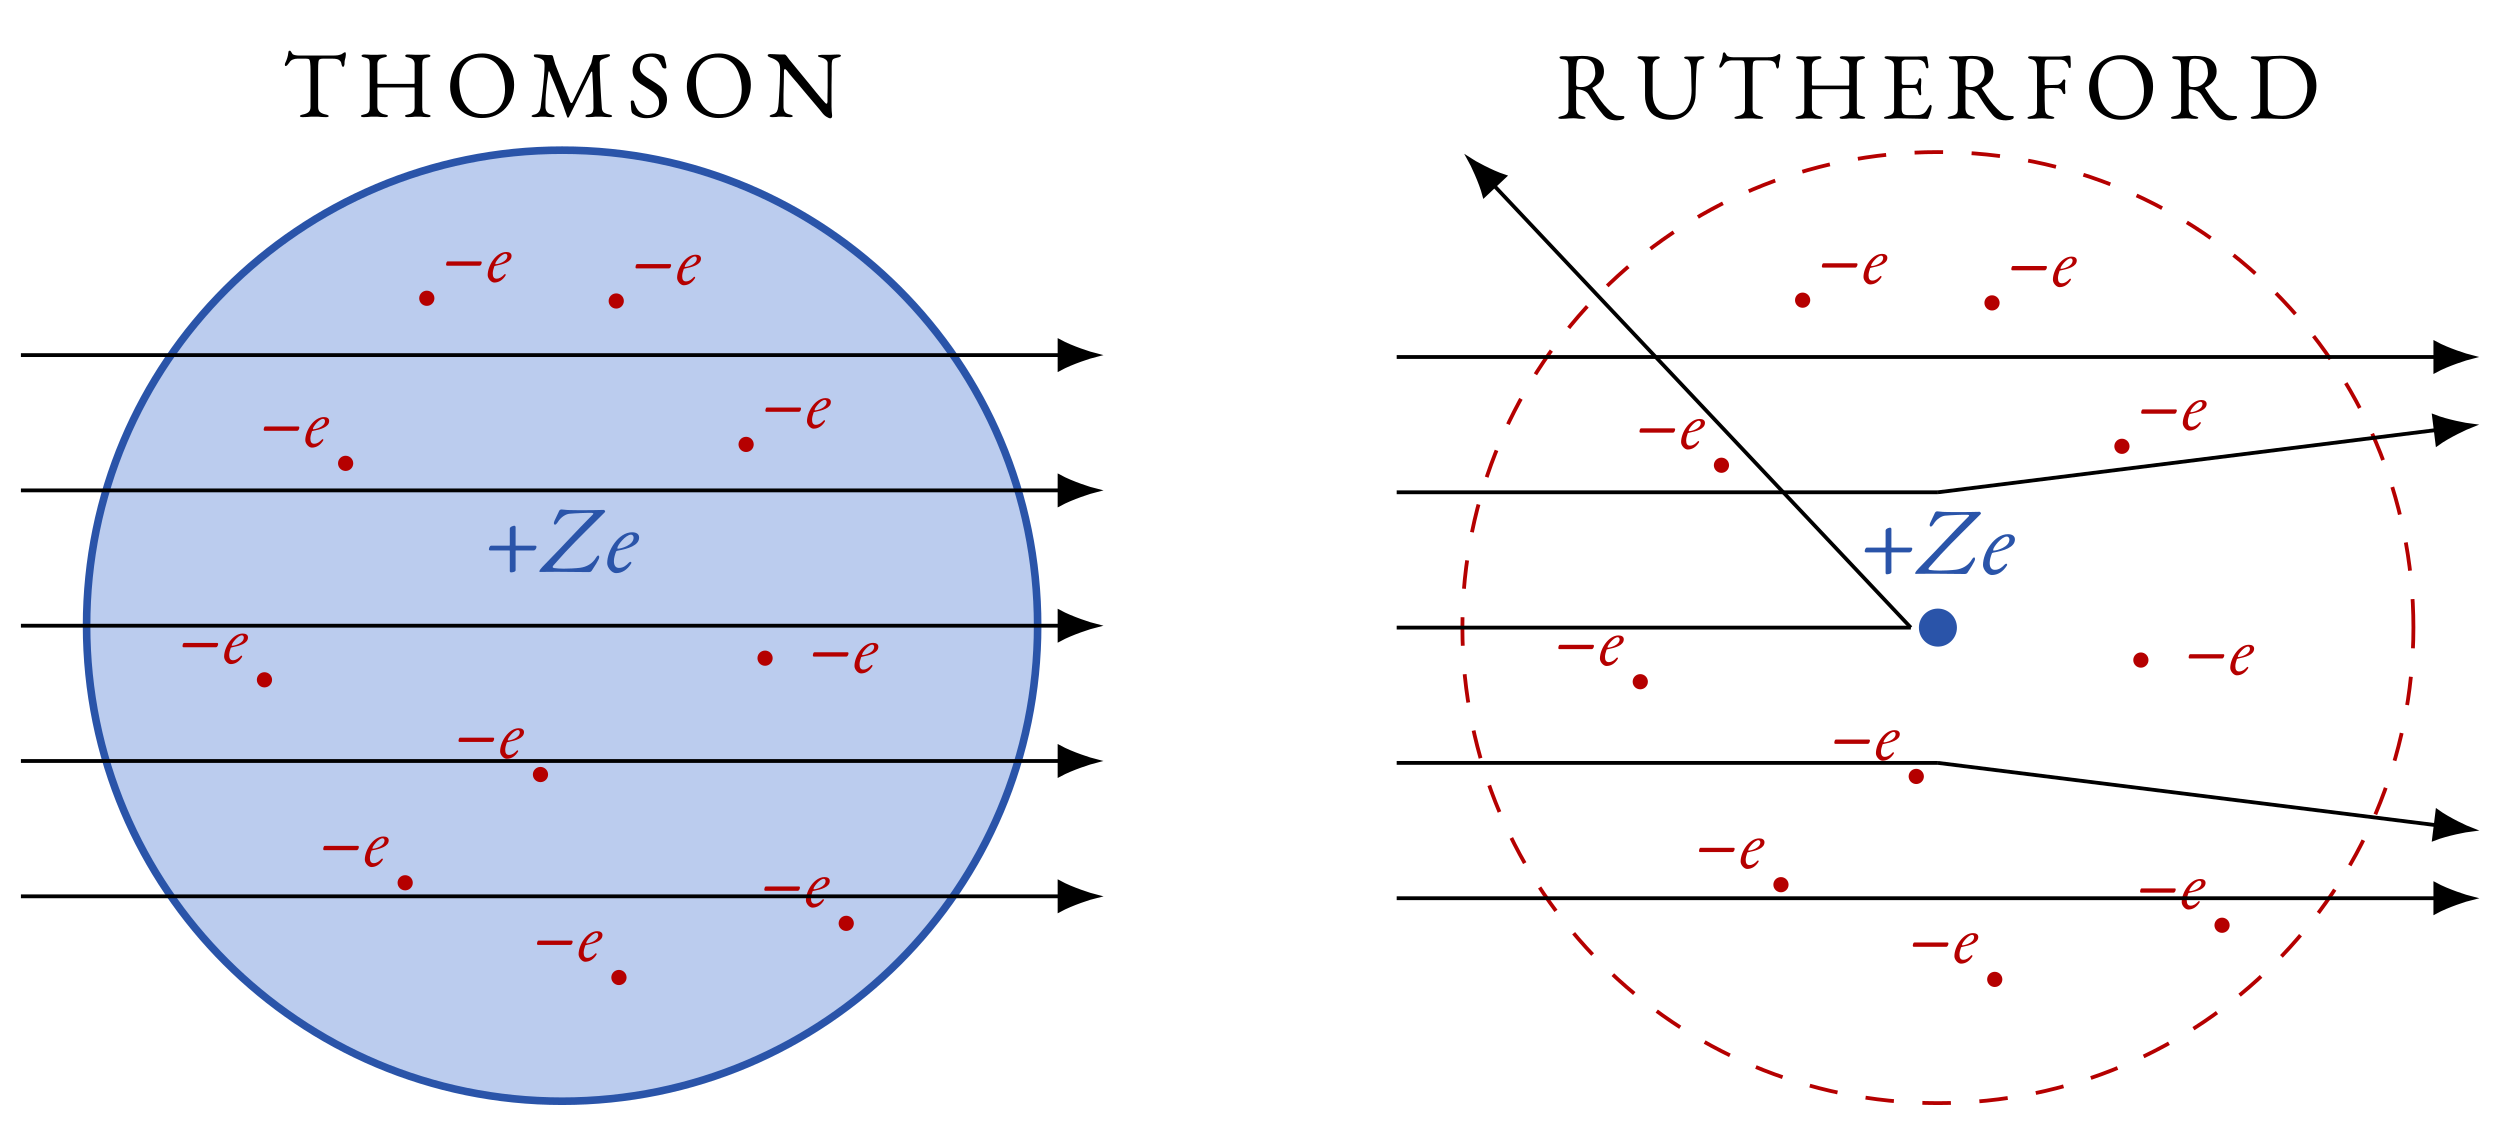 <?xml version="1.0" encoding="UTF-8" standalone="no"?>
<svg
   xmlns:dc="http://purl.org/dc/elements/1.1/"
   xmlns:cc="http://creativecommons.org/ns#"
   xmlns:rdf="http://www.w3.org/1999/02/22-rdf-syntax-ns#"
   xmlns:svg="http://www.w3.org/2000/svg"
   xmlns="http://www.w3.org/2000/svg"
   xmlns:xlink="http://www.w3.org/1999/xlink"
   xmlns:sodipodi="http://sodipodi.sourceforge.net/DTD/sodipodi-0.dtd"
   xmlns:inkscape="http://www.inkscape.org/namespaces/inkscape"
   width="261.89pt"
   height="117.75pt"
   viewBox="0 0 261.89 117.75"
   version="1.2"
   id="svg379"
   sodipodi:docname="experimento-Rutherford-detalle.svg"
   inkscape:version="1.0.1 (c497b03c, 2020-09-10)">
  <sodipodi:namedview
     pagecolor="#ffffff"
     bordercolor="#666666"
     borderopacity="1"
     objecttolerance="10"
     gridtolerance="10"
     guidetolerance="10"
     inkscape:pageopacity="0"
     inkscape:pageshadow="2"
     inkscape:window-width="704"
     inkscape:window-height="480"
     id="namedview381"
     showgrid="false"
     inkscape:zoom="3.1387222"
     inkscape:cx="174.59334"
     inkscape:cy="78.5"
     inkscape:window-x="0"
     inkscape:window-y="23"
     inkscape:window-maximized="0"
     inkscape:current-layer="svg379" />
  <defs
     id="defs90">
    <g
       id="g67">
      <symbol
         overflow="visible"
         id="glyph0-0">
        <path
           style="stroke:none;"
           d="M 0.5 0 L 0.5 -4.719 L 4.484 -4.719 L 4.484 0 Z M 1 -0.5 L 3.984 -0.5 L 3.984 -4.219 L 1 -4.219 Z M 1 -0.5 "
           id="path10" />
      </symbol>
      <symbol
         overflow="visible"
         id="glyph0-1">
        <path
           style="stroke:none;"
           d="M 2.141 0.047 C 2.047 0.047 1.973 0.035 1.922 0.016 C 1.867 0.004 1.844 -0.02 1.844 -0.062 C 1.844 -0.102 1.867 -0.133 1.922 -0.156 C 1.973 -0.188 2.055 -0.211 2.172 -0.234 C 2.422 -0.285 2.613 -0.367 2.75 -0.484 C 2.883 -0.598 2.953 -0.773 2.953 -1.016 L 2.953 -4.891 C 2.953 -5.191 2.941 -5.422 2.922 -5.578 C 2.91 -5.742 2.891 -5.859 2.859 -5.922 C 2.836 -5.992 2.797 -6.035 2.734 -6.047 C 2.648 -6.066 2.555 -6.078 2.453 -6.078 C 2.348 -6.078 2.207 -6.078 2.031 -6.078 L 1.562 -6.078 C 1.406 -6.078 1.25 -6.047 1.094 -5.984 C 0.938 -5.922 0.82 -5.82 0.75 -5.688 C 0.727 -5.656 0.691 -5.609 0.641 -5.547 C 0.598 -5.484 0.551 -5.426 0.5 -5.375 C 0.445 -5.332 0.395 -5.312 0.344 -5.312 C 0.312 -5.312 0.289 -5.32 0.281 -5.344 C 0.27 -5.375 0.266 -5.406 0.266 -5.438 C 0.266 -5.508 0.281 -5.578 0.312 -5.641 C 0.406 -5.836 0.473 -6.008 0.516 -6.156 C 0.566 -6.301 0.602 -6.477 0.625 -6.688 C 0.633 -6.801 0.656 -6.867 0.688 -6.891 C 0.727 -6.91 0.766 -6.922 0.797 -6.922 C 0.828 -6.922 0.867 -6.879 0.922 -6.797 C 0.973 -6.711 1.016 -6.645 1.047 -6.594 C 1.086 -6.531 1.176 -6.484 1.312 -6.453 C 1.457 -6.422 1.602 -6.406 1.75 -6.406 L 5.25 -6.406 C 5.488 -6.406 5.68 -6.414 5.828 -6.438 C 5.973 -6.469 6.098 -6.504 6.203 -6.547 C 6.273 -6.586 6.336 -6.629 6.391 -6.672 C 6.441 -6.723 6.508 -6.75 6.594 -6.75 C 6.613 -6.75 6.629 -6.723 6.641 -6.672 C 6.648 -6.617 6.656 -6.566 6.656 -6.516 C 6.656 -6.484 6.648 -6.438 6.641 -6.375 C 6.629 -6.32 6.625 -6.273 6.625 -6.234 C 6.602 -6.117 6.582 -6.035 6.562 -5.984 C 6.551 -5.93 6.539 -5.883 6.531 -5.844 C 6.52 -5.801 6.516 -5.738 6.516 -5.656 L 6.516 -5.531 C 6.516 -5.469 6.5 -5.398 6.469 -5.328 C 6.445 -5.254 6.41 -5.219 6.359 -5.219 C 6.316 -5.219 6.281 -5.254 6.25 -5.328 C 6.219 -5.398 6.191 -5.5 6.172 -5.625 C 6.141 -5.758 6.055 -5.867 5.922 -5.953 C 5.797 -6.035 5.57 -6.078 5.25 -6.078 L 4.25 -6.078 C 4.102 -6.078 3.992 -6.055 3.922 -6.016 C 3.848 -5.984 3.801 -5.883 3.781 -5.719 C 3.758 -5.562 3.75 -5.301 3.75 -4.938 L 3.75 -1.016 C 3.75 -0.773 3.816 -0.598 3.953 -0.484 C 4.098 -0.367 4.289 -0.285 4.531 -0.234 C 4.645 -0.211 4.727 -0.188 4.781 -0.156 C 4.832 -0.133 4.859 -0.102 4.859 -0.062 C 4.859 -0.02 4.832 0.004 4.781 0.016 C 4.727 0.035 4.66 0.047 4.578 0.047 C 4.398 0.047 4.25 0.039 4.125 0.031 C 4.008 0.02 3.898 0.008 3.797 0 C 3.691 0 3.562 0 3.406 0 C 3.238 0 3.094 0 2.969 0 C 2.852 0.008 2.727 0.02 2.594 0.031 C 2.469 0.039 2.316 0.047 2.141 0.047 Z M 2.141 0.047 "
           id="path13" />
      </symbol>
      <symbol
         overflow="visible"
         id="glyph0-2">
        <path
           style="stroke:none;"
           d="M 0.656 0.047 C 0.57 0.047 0.504 0.035 0.453 0.016 C 0.398 -0.004 0.375 -0.035 0.375 -0.078 C 0.375 -0.141 0.477 -0.191 0.688 -0.234 C 0.938 -0.285 1.098 -0.363 1.172 -0.469 C 1.254 -0.57 1.297 -0.742 1.297 -0.984 L 1.297 -5.5 C 1.297 -5.727 1.27 -5.891 1.219 -5.984 C 1.164 -6.078 1.016 -6.148 0.766 -6.203 C 0.547 -6.242 0.438 -6.301 0.438 -6.375 C 0.438 -6.414 0.457 -6.445 0.5 -6.469 C 0.551 -6.5 0.629 -6.516 0.734 -6.516 C 0.91 -6.516 1.047 -6.508 1.141 -6.5 C 1.242 -6.488 1.336 -6.484 1.422 -6.484 C 1.516 -6.484 1.625 -6.484 1.75 -6.484 C 1.895 -6.484 2.008 -6.484 2.094 -6.484 C 2.188 -6.484 2.285 -6.488 2.391 -6.5 C 2.492 -6.508 2.633 -6.516 2.812 -6.516 C 3 -6.516 3.094 -6.469 3.094 -6.375 C 3.094 -6.332 3.066 -6.297 3.016 -6.266 C 2.961 -6.242 2.879 -6.223 2.766 -6.203 C 2.523 -6.148 2.352 -6.066 2.25 -5.953 C 2.145 -5.836 2.094 -5.688 2.094 -5.5 L 2.094 -3.531 C 2.094 -3.488 2.109 -3.461 2.141 -3.453 C 2.172 -3.441 2.203 -3.438 2.234 -3.438 L 5.938 -3.438 C 5.977 -3.438 6 -3.477 6 -3.562 L 6 -5.5 C 6 -5.676 5.953 -5.82 5.859 -5.938 C 5.766 -6.062 5.594 -6.148 5.344 -6.203 C 5.227 -6.223 5.145 -6.242 5.094 -6.266 C 5.039 -6.297 5.016 -6.332 5.016 -6.375 C 5.016 -6.469 5.109 -6.516 5.297 -6.516 C 5.484 -6.516 5.633 -6.508 5.75 -6.5 C 5.863 -6.488 5.973 -6.484 6.078 -6.484 C 6.18 -6.484 6.305 -6.484 6.453 -6.484 C 6.578 -6.484 6.672 -6.484 6.734 -6.484 C 6.805 -6.484 6.883 -6.488 6.969 -6.5 C 7.051 -6.508 7.18 -6.516 7.359 -6.516 C 7.453 -6.516 7.523 -6.5 7.578 -6.469 C 7.629 -6.445 7.656 -6.414 7.656 -6.375 C 7.656 -6.301 7.547 -6.242 7.328 -6.203 C 7.078 -6.148 6.926 -6.066 6.875 -5.953 C 6.82 -5.848 6.797 -5.695 6.797 -5.5 L 6.797 -1 C 6.797 -0.75 6.828 -0.57 6.891 -0.469 C 6.953 -0.363 7.109 -0.285 7.359 -0.234 C 7.566 -0.191 7.672 -0.141 7.672 -0.078 C 7.672 -0.035 7.645 -0.004 7.594 0.016 C 7.539 0.035 7.473 0.047 7.391 0.047 C 7.211 0.047 7.07 0.039 6.969 0.031 C 6.863 0.02 6.77 0.008 6.688 0 C 6.602 0 6.488 0 6.344 0 C 6.207 0 6.094 0 6 0 C 5.914 0.008 5.816 0.02 5.703 0.031 C 5.598 0.039 5.457 0.047 5.281 0.047 C 5.195 0.047 5.129 0.035 5.078 0.016 C 5.023 -0.004 5 -0.035 5 -0.078 C 5 -0.129 5.02 -0.16 5.062 -0.172 C 5.113 -0.191 5.195 -0.211 5.312 -0.234 C 5.52 -0.273 5.688 -0.352 5.812 -0.469 C 5.938 -0.582 6 -0.75 6 -0.969 L 6 -2.906 C 6 -2.938 6 -2.969 6 -3 C 6 -3.039 5.984 -3.062 5.953 -3.062 L 2.141 -3.062 C 2.109 -3.062 2.094 -3.023 2.094 -2.953 L 2.094 -1.062 C 2.094 -0.852 2.164 -0.672 2.312 -0.516 C 2.469 -0.367 2.66 -0.273 2.891 -0.234 C 3.004 -0.211 3.082 -0.191 3.125 -0.172 C 3.176 -0.16 3.203 -0.129 3.203 -0.078 C 3.203 -0.035 3.176 -0.004 3.125 0.016 C 3.07 0.035 3.004 0.047 2.922 0.047 C 2.742 0.047 2.594 0.039 2.469 0.031 C 2.352 0.02 2.242 0.008 2.141 0 C 2.035 0 1.906 0 1.75 0 C 1.613 0 1.492 0 1.391 0 C 1.297 0.008 1.191 0.02 1.078 0.031 C 0.973 0.039 0.832 0.047 0.656 0.047 Z M 0.656 0.047 "
           id="path16" />
      </symbol>
      <symbol
         overflow="visible"
         id="glyph0-3">
        <path
           style="stroke:none;"
           d="M 3.766 0.141 C 3.316 0.141 2.895 0.062 2.5 -0.094 C 2.102 -0.25 1.75 -0.473 1.438 -0.766 C 1.133 -1.055 0.895 -1.398 0.719 -1.797 C 0.539 -2.203 0.453 -2.648 0.453 -3.141 C 0.453 -3.586 0.523 -4.02 0.672 -4.438 C 0.816 -4.852 1.031 -5.223 1.312 -5.547 C 1.602 -5.879 1.957 -6.141 2.375 -6.328 C 2.801 -6.523 3.289 -6.625 3.844 -6.625 C 4.281 -6.625 4.695 -6.547 5.094 -6.391 C 5.5 -6.234 5.852 -6.008 6.156 -5.719 C 6.469 -5.426 6.711 -5.078 6.891 -4.672 C 7.066 -4.273 7.156 -3.832 7.156 -3.344 C 7.156 -2.895 7.082 -2.461 6.938 -2.047 C 6.789 -1.629 6.57 -1.254 6.281 -0.922 C 6 -0.598 5.645 -0.336 5.219 -0.141 C 4.789 0.047 4.305 0.141 3.766 0.141 Z M 3.906 -0.266 C 4.414 -0.266 4.836 -0.367 5.172 -0.578 C 5.516 -0.797 5.77 -1.098 5.938 -1.484 C 6.113 -1.879 6.203 -2.332 6.203 -2.844 C 6.203 -3.301 6.145 -3.734 6.031 -4.141 C 5.926 -4.547 5.77 -4.906 5.562 -5.219 C 5.352 -5.531 5.094 -5.77 4.781 -5.938 C 4.469 -6.113 4.102 -6.203 3.688 -6.203 C 3.188 -6.203 2.766 -6.094 2.422 -5.875 C 2.086 -5.664 1.832 -5.367 1.656 -4.984 C 1.488 -4.609 1.406 -4.16 1.406 -3.641 C 1.406 -3.172 1.457 -2.734 1.562 -2.328 C 1.664 -1.922 1.82 -1.562 2.031 -1.25 C 2.238 -0.938 2.5 -0.691 2.812 -0.516 C 3.125 -0.348 3.488 -0.266 3.906 -0.266 Z M 3.906 -0.266 "
           id="path19" />
      </symbol>
      <symbol
         overflow="visible"
         id="glyph0-4">
        <path
           style="stroke:none;"
           d="M 0.484 0.047 C 0.391 0.047 0.316 0.035 0.266 0.016 C 0.211 0.004 0.188 -0.02 0.188 -0.062 C 0.188 -0.102 0.211 -0.133 0.266 -0.156 C 0.316 -0.188 0.398 -0.211 0.516 -0.234 C 0.68 -0.273 0.816 -0.359 0.922 -0.484 C 1.035 -0.609 1.109 -0.785 1.141 -1.016 C 1.211 -1.609 1.281 -2.176 1.344 -2.719 C 1.406 -3.258 1.453 -3.75 1.484 -4.188 C 1.523 -4.625 1.547 -4.984 1.547 -5.266 C 1.547 -5.316 1.547 -5.367 1.547 -5.422 C 1.547 -5.484 1.539 -5.539 1.531 -5.594 C 1.531 -5.645 1.52 -5.695 1.5 -5.75 C 1.488 -5.812 1.453 -5.867 1.391 -5.922 C 1.266 -6.023 1.145 -6.094 1.031 -6.125 C 0.926 -6.164 0.797 -6.195 0.641 -6.219 C 0.566 -6.227 0.508 -6.25 0.469 -6.281 C 0.438 -6.32 0.422 -6.367 0.422 -6.422 C 0.422 -6.473 0.453 -6.504 0.516 -6.516 C 0.578 -6.523 0.656 -6.531 0.75 -6.531 C 0.82 -6.531 0.926 -6.523 1.062 -6.516 C 1.195 -6.516 1.344 -6.504 1.5 -6.484 C 1.664 -6.473 1.816 -6.461 1.953 -6.453 C 2.086 -6.453 2.188 -6.453 2.25 -6.453 C 2.301 -6.453 2.344 -6.438 2.375 -6.406 C 2.406 -6.383 2.426 -6.348 2.438 -6.297 C 2.477 -6.172 2.516 -6.039 2.547 -5.906 C 2.578 -5.781 2.613 -5.648 2.656 -5.516 L 4.234 -1.531 C 4.254 -1.477 4.289 -1.445 4.344 -1.438 C 4.395 -1.426 4.438 -1.445 4.469 -1.5 L 6.438 -5.578 C 6.469 -5.691 6.5 -5.816 6.531 -5.953 C 6.562 -6.098 6.586 -6.223 6.609 -6.328 C 6.629 -6.41 6.66 -6.453 6.703 -6.453 L 7.062 -6.453 C 7.258 -6.453 7.469 -6.469 7.688 -6.5 C 7.914 -6.531 8.086 -6.547 8.203 -6.547 C 8.234 -6.547 8.273 -6.539 8.328 -6.531 C 8.379 -6.52 8.406 -6.488 8.406 -6.438 C 8.406 -6.395 8.383 -6.359 8.344 -6.328 C 8.312 -6.305 8.25 -6.273 8.156 -6.234 C 8.07 -6.203 7.973 -6.164 7.859 -6.125 C 7.754 -6.082 7.656 -6.039 7.562 -6 C 7.5 -5.977 7.441 -5.93 7.391 -5.859 C 7.348 -5.797 7.328 -5.727 7.328 -5.656 C 7.328 -5.195 7.332 -4.758 7.344 -4.344 C 7.363 -3.938 7.383 -3.547 7.406 -3.172 C 7.426 -2.797 7.445 -2.426 7.469 -2.062 C 7.5 -1.695 7.523 -1.328 7.547 -0.953 C 7.555 -0.742 7.617 -0.582 7.734 -0.469 C 7.859 -0.363 8.047 -0.285 8.297 -0.234 C 8.41 -0.211 8.492 -0.188 8.547 -0.156 C 8.598 -0.133 8.625 -0.102 8.625 -0.062 C 8.625 -0.02 8.598 0.004 8.547 0.016 C 8.492 0.035 8.422 0.047 8.328 0.047 C 8.148 0.047 8.004 0.039 7.891 0.031 C 7.773 0.02 7.66 0.008 7.547 0 C 7.441 0 7.316 0 7.172 0 C 7.035 0 6.922 0 6.828 0 C 6.742 0.008 6.648 0.02 6.547 0.031 C 6.441 0.039 6.301 0.047 6.125 0.047 C 6.031 0.047 5.957 0.035 5.906 0.016 C 5.852 0.004 5.828 -0.02 5.828 -0.062 C 5.828 -0.102 5.852 -0.141 5.906 -0.172 C 5.957 -0.203 6.039 -0.223 6.156 -0.234 C 6.352 -0.266 6.488 -0.332 6.562 -0.438 C 6.633 -0.551 6.672 -0.723 6.672 -0.953 C 6.672 -1.43 6.664 -1.863 6.656 -2.25 C 6.645 -2.633 6.629 -3.016 6.609 -3.391 C 6.586 -3.766 6.566 -4.176 6.547 -4.625 C 6.547 -4.695 6.523 -4.727 6.484 -4.719 C 6.453 -4.719 6.422 -4.688 6.391 -4.625 L 4.094 0.047 C 4.082 0.078 4.051 0.094 4 0.094 C 3.957 0.102 3.93 0.086 3.922 0.047 C 3.66 -0.734 3.379 -1.5 3.078 -2.25 C 2.785 -3.008 2.453 -3.82 2.078 -4.688 C 2.066 -4.727 2.047 -4.75 2.016 -4.75 C 1.984 -4.75 1.961 -4.727 1.953 -4.688 C 1.891 -4.227 1.832 -3.801 1.781 -3.406 C 1.738 -3.02 1.703 -2.633 1.672 -2.25 C 1.648 -1.875 1.641 -1.461 1.641 -1.016 C 1.641 -0.836 1.691 -0.672 1.797 -0.516 C 1.91 -0.367 2.07 -0.273 2.281 -0.234 C 2.395 -0.211 2.477 -0.188 2.531 -0.156 C 2.582 -0.133 2.609 -0.102 2.609 -0.062 C 2.609 -0.02 2.582 0.004 2.531 0.016 C 2.477 0.035 2.41 0.047 2.328 0.047 C 2.141 0.047 2 0.039 1.906 0.031 C 1.82 0.02 1.742 0.008 1.672 0 C 1.609 0 1.516 0 1.391 0 C 1.266 0 1.164 0 1.094 0 C 1.031 0.008 0.957 0.02 0.875 0.031 C 0.789 0.039 0.66 0.047 0.484 0.047 Z M 0.484 0.047 "
           id="path22" />
      </symbol>
      <symbol
         overflow="visible"
         id="glyph0-5">
        <path
           style="stroke:none;"
           d="M 2.031 0.156 C 1.75 0.156 1.488 0.113 1.25 0.031 C 1.02 -0.051 0.812 -0.164 0.625 -0.312 C 0.602 -0.344 0.578 -0.375 0.547 -0.406 C 0.523 -0.438 0.508 -0.473 0.5 -0.516 C 0.469 -0.648 0.445 -0.82 0.438 -1.031 C 0.426 -1.25 0.414 -1.426 0.406 -1.562 C 0.406 -1.613 0.422 -1.648 0.453 -1.672 C 0.492 -1.691 0.539 -1.703 0.594 -1.703 C 0.625 -1.703 0.656 -1.691 0.688 -1.672 C 0.727 -1.66 0.75 -1.633 0.75 -1.594 C 0.883 -1.082 1.082 -0.719 1.344 -0.5 C 1.613 -0.281 1.891 -0.172 2.172 -0.172 C 2.398 -0.172 2.602 -0.219 2.781 -0.312 C 2.969 -0.414 3.113 -0.555 3.219 -0.734 C 3.32 -0.922 3.375 -1.141 3.375 -1.391 C 3.375 -1.66 3.328 -1.879 3.234 -2.047 C 3.141 -2.211 3.008 -2.359 2.844 -2.484 C 2.688 -2.617 2.488 -2.758 2.25 -2.906 C 1.988 -3.07 1.727 -3.238 1.469 -3.406 C 1.219 -3.57 1.008 -3.766 0.844 -3.984 C 0.676 -4.211 0.594 -4.488 0.594 -4.812 C 0.594 -5.145 0.672 -5.445 0.828 -5.719 C 0.984 -5.988 1.211 -6.207 1.516 -6.375 C 1.828 -6.539 2.219 -6.625 2.688 -6.625 C 2.926 -6.625 3.129 -6.598 3.297 -6.547 C 3.473 -6.492 3.617 -6.445 3.734 -6.406 C 3.785 -6.383 3.828 -6.348 3.859 -6.297 C 3.898 -6.254 3.926 -6.207 3.938 -6.156 C 3.977 -6.008 4.02 -5.848 4.062 -5.672 C 4.113 -5.492 4.141 -5.32 4.141 -5.156 C 4.141 -5.082 4.086 -5.047 3.984 -5.047 C 3.922 -5.047 3.863 -5.062 3.812 -5.094 C 3.758 -5.125 3.723 -5.156 3.703 -5.188 C 3.566 -5.539 3.406 -5.812 3.219 -6 C 3.031 -6.188 2.797 -6.281 2.516 -6.281 C 2.316 -6.281 2.129 -6.242 1.953 -6.172 C 1.773 -6.098 1.629 -5.977 1.516 -5.812 C 1.41 -5.645 1.359 -5.422 1.359 -5.141 C 1.359 -4.941 1.422 -4.758 1.547 -4.594 C 1.68 -4.438 1.852 -4.285 2.062 -4.141 C 2.281 -3.992 2.516 -3.844 2.766 -3.688 C 2.992 -3.551 3.219 -3.398 3.438 -3.234 C 3.664 -3.066 3.848 -2.867 3.984 -2.641 C 4.129 -2.41 4.203 -2.129 4.203 -1.797 C 4.203 -1.398 4.113 -1.051 3.938 -0.75 C 3.758 -0.457 3.504 -0.234 3.172 -0.078 C 2.848 0.078 2.469 0.156 2.031 0.156 Z M 2.031 0.156 "
           id="path25" />
      </symbol>
      <symbol
         overflow="visible"
         id="glyph0-6">
        <path
           style="stroke:none;"
           d="M 6.656 0.172 C 6.594 0.172 6.473 0.117 6.297 0.016 C 6.129 -0.078 5.961 -0.234 5.797 -0.453 C 5.773 -0.492 5.695 -0.594 5.562 -0.75 C 5.426 -0.914 5.25 -1.125 5.031 -1.375 C 4.82 -1.625 4.594 -1.895 4.344 -2.188 C 4.102 -2.477 3.859 -2.77 3.609 -3.062 C 3.367 -3.363 3.141 -3.633 2.922 -3.875 C 2.711 -4.125 2.535 -4.332 2.391 -4.5 C 2.254 -4.676 2.172 -4.785 2.141 -4.828 C 2.086 -4.891 2.047 -4.93 2.016 -4.953 C 1.984 -4.973 1.953 -4.984 1.922 -4.984 C 1.891 -4.984 1.863 -4.957 1.844 -4.906 C 1.832 -4.852 1.828 -4.812 1.828 -4.781 C 1.828 -4.445 1.82 -4.066 1.812 -3.641 C 1.801 -3.223 1.789 -2.785 1.781 -2.328 C 1.781 -1.879 1.781 -1.445 1.781 -1.031 C 1.781 -0.852 1.82 -0.688 1.906 -0.531 C 2 -0.383 2.172 -0.285 2.422 -0.234 C 2.535 -0.211 2.617 -0.188 2.672 -0.156 C 2.723 -0.133 2.75 -0.102 2.75 -0.062 C 2.75 -0.02 2.723 0.004 2.672 0.016 C 2.617 0.035 2.551 0.047 2.469 0.047 C 2.281 0.047 2.141 0.039 2.047 0.031 C 1.961 0.02 1.883 0.008 1.812 0 C 1.75 0 1.656 0 1.531 0 C 1.406 0 1.305 0 1.234 0 C 1.172 0.008 1.098 0.02 1.016 0.031 C 0.93 0.039 0.801 0.047 0.625 0.047 C 0.531 0.047 0.457 0.035 0.406 0.016 C 0.352 0.004 0.328 -0.02 0.328 -0.062 C 0.328 -0.102 0.352 -0.133 0.406 -0.156 C 0.457 -0.188 0.539 -0.219 0.656 -0.25 C 0.852 -0.301 0.992 -0.395 1.078 -0.531 C 1.16 -0.676 1.211 -0.852 1.234 -1.062 C 1.266 -1.32 1.289 -1.656 1.312 -2.062 C 1.344 -2.477 1.367 -2.941 1.391 -3.453 C 1.41 -3.973 1.422 -4.504 1.422 -5.047 C 1.422 -5.398 1.328 -5.656 1.141 -5.812 C 0.961 -5.969 0.723 -6.094 0.422 -6.188 C 0.398 -6.195 0.344 -6.223 0.25 -6.266 C 0.164 -6.305 0.125 -6.359 0.125 -6.422 C 0.125 -6.484 0.148 -6.52 0.203 -6.531 C 0.266 -6.551 0.312 -6.562 0.344 -6.562 C 0.539 -6.551 0.695 -6.547 0.812 -6.547 C 0.938 -6.547 1.047 -6.539 1.141 -6.531 C 1.234 -6.52 1.332 -6.516 1.438 -6.516 C 1.551 -6.516 1.703 -6.516 1.891 -6.516 C 1.941 -6.516 1.984 -6.492 2.016 -6.453 C 2.055 -6.422 2.094 -6.383 2.125 -6.344 C 2.145 -6.301 2.227 -6.188 2.375 -6 C 2.531 -5.82 2.719 -5.594 2.938 -5.312 C 3.164 -5.039 3.41 -4.742 3.672 -4.422 C 3.941 -4.098 4.207 -3.773 4.469 -3.453 C 4.738 -3.129 4.984 -2.828 5.203 -2.547 C 5.43 -2.273 5.617 -2.051 5.766 -1.875 C 5.922 -1.695 6.016 -1.594 6.047 -1.562 C 6.066 -1.531 6.102 -1.488 6.156 -1.438 C 6.207 -1.383 6.254 -1.359 6.297 -1.359 C 6.348 -1.359 6.379 -1.426 6.391 -1.562 C 6.391 -1.656 6.391 -1.832 6.391 -2.094 C 6.398 -2.363 6.406 -2.688 6.406 -3.062 C 6.406 -3.438 6.406 -3.844 6.406 -4.281 C 6.406 -4.719 6.406 -5.164 6.406 -5.625 C 6.406 -5.758 6.336 -5.879 6.203 -5.984 C 6.066 -6.086 5.941 -6.148 5.828 -6.172 C 5.711 -6.191 5.609 -6.219 5.516 -6.25 C 5.43 -6.281 5.391 -6.32 5.391 -6.375 C 5.391 -6.414 5.43 -6.441 5.516 -6.453 C 5.609 -6.473 5.703 -6.484 5.797 -6.484 C 5.859 -6.484 5.922 -6.484 5.984 -6.484 C 6.047 -6.484 6.109 -6.484 6.172 -6.484 C 6.234 -6.484 6.297 -6.484 6.359 -6.484 C 6.516 -6.484 6.641 -6.484 6.734 -6.484 C 6.828 -6.484 6.926 -6.488 7.031 -6.5 C 7.145 -6.508 7.301 -6.516 7.5 -6.516 C 7.594 -6.516 7.664 -6.504 7.719 -6.484 C 7.77 -6.461 7.797 -6.438 7.797 -6.406 C 7.797 -6.312 7.688 -6.242 7.469 -6.203 C 7.219 -6.148 7.051 -6.086 6.969 -6.016 C 6.895 -5.941 6.852 -5.82 6.844 -5.656 C 6.844 -5.625 6.836 -5.492 6.828 -5.266 C 6.828 -5.047 6.828 -4.758 6.828 -4.406 C 6.828 -4.062 6.82 -3.691 6.812 -3.297 C 6.812 -2.898 6.812 -2.504 6.812 -2.109 C 6.812 -1.711 6.812 -1.359 6.812 -1.047 C 6.812 -0.891 6.816 -0.742 6.828 -0.609 C 6.836 -0.484 6.848 -0.375 6.859 -0.281 C 6.867 -0.195 6.875 -0.129 6.875 -0.078 C 6.875 0.023 6.848 0.094 6.797 0.125 C 6.754 0.156 6.707 0.172 6.656 0.172 Z M 6.656 0.172 "
           id="path28" />
      </symbol>
      <symbol
         overflow="visible"
         id="glyph0-7">
        <path
           style="stroke:none;"
           d="M 6.344 0.203 C 6.164 0.203 5.992 0.188 5.828 0.156 C 5.66 0.133 5.504 0.082 5.359 0 C 5.223 -0.082 5.094 -0.191 4.969 -0.328 C 4.812 -0.523 4.66 -0.711 4.516 -0.891 C 4.367 -1.078 4.211 -1.289 4.047 -1.531 C 3.891 -1.77 3.691 -2.078 3.453 -2.453 C 3.359 -2.617 3.219 -2.75 3.031 -2.844 C 2.883 -2.914 2.738 -2.969 2.594 -3 C 2.445 -3.031 2.332 -3.047 2.25 -3.047 C 2.188 -3.055 2.145 -3.039 2.125 -3 C 2.102 -2.957 2.094 -2.906 2.094 -2.844 L 2.094 -1.094 C 2.094 -0.883 2.141 -0.703 2.234 -0.547 C 2.336 -0.391 2.516 -0.285 2.766 -0.234 C 2.879 -0.211 2.961 -0.188 3.016 -0.156 C 3.066 -0.133 3.094 -0.102 3.094 -0.062 C 3.094 -0.02 3.066 0.004 3.016 0.016 C 2.961 0.035 2.891 0.047 2.797 0.047 C 2.617 0.047 2.484 0.039 2.391 0.031 C 2.297 0.02 2.207 0.008 2.125 0 C 2.051 -0.008 1.953 -0.016 1.828 -0.016 C 1.66 -0.016 1.508 -0.008 1.375 0 C 1.25 0.008 1.117 0.02 0.984 0.031 C 0.859 0.039 0.707 0.047 0.531 0.047 C 0.445 0.047 0.375 0.035 0.312 0.016 C 0.258 0.004 0.234 -0.02 0.234 -0.062 C 0.234 -0.133 0.344 -0.191 0.562 -0.234 C 0.82 -0.285 1.008 -0.363 1.125 -0.469 C 1.238 -0.57 1.297 -0.75 1.297 -1 L 1.297 -5.25 C 1.297 -5.5 1.281 -5.688 1.25 -5.812 C 1.227 -5.945 1.176 -6.039 1.094 -6.094 C 1.02 -6.145 0.883 -6.18 0.688 -6.203 C 0.57 -6.211 0.488 -6.234 0.438 -6.266 C 0.383 -6.305 0.359 -6.352 0.359 -6.406 C 0.359 -6.438 0.383 -6.461 0.438 -6.484 C 0.488 -6.504 0.555 -6.516 0.641 -6.516 C 0.828 -6.516 0.961 -6.516 1.047 -6.516 C 1.141 -6.516 1.223 -6.508 1.297 -6.5 C 1.379 -6.5 1.488 -6.5 1.625 -6.5 C 1.75 -6.5 1.859 -6.504 1.953 -6.516 C 2.055 -6.523 2.172 -6.531 2.297 -6.531 C 2.422 -6.539 2.578 -6.547 2.766 -6.547 C 3.504 -6.547 4.062 -6.41 4.438 -6.141 C 4.82 -5.867 5.016 -5.461 5.016 -4.922 C 5.016 -4.617 4.953 -4.359 4.828 -4.141 C 4.711 -3.922 4.562 -3.738 4.375 -3.594 C 4.195 -3.445 4.02 -3.328 3.844 -3.234 C 3.812 -3.234 3.797 -3.219 3.797 -3.188 C 3.805 -3.164 3.82 -3.141 3.844 -3.109 C 4.039 -2.797 4.234 -2.5 4.422 -2.219 C 4.617 -1.938 4.828 -1.66 5.047 -1.391 C 5.273 -1.129 5.547 -0.859 5.859 -0.578 C 6.035 -0.422 6.211 -0.328 6.391 -0.297 C 6.566 -0.266 6.773 -0.25 7.016 -0.25 C 7.109 -0.25 7.156 -0.211 7.156 -0.141 C 7.156 -0.035 7.102 0.035 7 0.078 C 6.906 0.129 6.797 0.16 6.672 0.172 C 6.547 0.191 6.438 0.203 6.344 0.203 Z M 2.625 -3.281 C 2.926 -3.281 3.188 -3.348 3.406 -3.484 C 3.633 -3.629 3.805 -3.812 3.922 -4.031 C 4.047 -4.258 4.109 -4.5 4.109 -4.75 C 4.109 -5.02 4.07 -5.27 4 -5.5 C 3.938 -5.727 3.801 -5.91 3.594 -6.047 C 3.383 -6.18 3.07 -6.25 2.656 -6.25 C 2.438 -6.25 2.297 -6.18 2.234 -6.047 C 2.172 -5.91 2.129 -5.672 2.109 -5.328 C 2.109 -5.16 2.102 -4.938 2.094 -4.656 C 2.094 -4.375 2.094 -4.031 2.094 -3.625 C 2.094 -3.457 2.141 -3.359 2.234 -3.328 C 2.328 -3.297 2.457 -3.281 2.625 -3.281 Z M 2.625 -3.281 "
           id="path31" />
      </symbol>
      <symbol
         overflow="visible"
         id="glyph0-8">
        <path
           style="stroke:none;"
           d="M 3.703 0.141 C 3.117 0.141 2.625 0.035 2.219 -0.172 C 1.82 -0.379 1.523 -0.676 1.328 -1.062 C 1.129 -1.445 1.031 -1.891 1.031 -2.391 L 1.031 -5.453 C 1.031 -5.691 0.977 -5.863 0.875 -5.969 C 0.781 -6.082 0.676 -6.156 0.562 -6.188 C 0.344 -6.238 0.234 -6.312 0.234 -6.406 C 0.234 -6.438 0.258 -6.461 0.312 -6.484 C 0.375 -6.504 0.445 -6.516 0.531 -6.516 C 0.676 -6.516 0.82 -6.508 0.969 -6.5 C 1.125 -6.488 1.297 -6.484 1.484 -6.484 C 1.641 -6.484 1.785 -6.484 1.922 -6.484 C 2.055 -6.492 2.176 -6.5 2.281 -6.5 C 2.363 -6.5 2.43 -6.488 2.484 -6.469 C 2.547 -6.457 2.578 -6.43 2.578 -6.391 C 2.578 -6.336 2.547 -6.297 2.484 -6.266 C 2.43 -6.242 2.352 -6.219 2.25 -6.188 C 2.164 -6.164 2.07 -6.086 1.969 -5.953 C 1.875 -5.828 1.828 -5.664 1.828 -5.469 L 1.828 -2.672 C 1.828 -2.141 1.914 -1.703 2.094 -1.359 C 2.27 -1.016 2.516 -0.758 2.828 -0.594 C 3.148 -0.438 3.516 -0.359 3.922 -0.359 C 4.598 -0.359 5.098 -0.594 5.422 -1.062 C 5.742 -1.539 5.906 -2.172 5.906 -2.953 C 5.906 -3.098 5.898 -3.289 5.891 -3.531 C 5.891 -3.77 5.883 -4.023 5.875 -4.297 C 5.875 -4.578 5.867 -4.844 5.859 -5.094 C 5.859 -5.27 5.844 -5.43 5.812 -5.578 C 5.781 -5.734 5.734 -5.863 5.672 -5.969 C 5.617 -6.082 5.547 -6.156 5.453 -6.188 C 5.391 -6.195 5.316 -6.219 5.234 -6.25 C 5.16 -6.289 5.125 -6.332 5.125 -6.375 C 5.125 -6.414 5.148 -6.441 5.203 -6.453 C 5.254 -6.473 5.32 -6.484 5.406 -6.484 C 5.562 -6.484 5.688 -6.484 5.781 -6.484 C 5.883 -6.484 6.008 -6.484 6.156 -6.484 C 6.258 -6.484 6.359 -6.484 6.453 -6.484 C 6.547 -6.484 6.633 -6.488 6.719 -6.5 C 6.812 -6.508 6.895 -6.516 6.969 -6.516 C 7.051 -6.516 7.117 -6.504 7.172 -6.484 C 7.223 -6.461 7.25 -6.438 7.25 -6.406 C 7.25 -6.312 7.141 -6.242 6.922 -6.203 C 6.754 -6.172 6.633 -6.086 6.562 -5.953 C 6.488 -5.816 6.445 -5.648 6.438 -5.453 C 6.395 -4.879 6.367 -4.359 6.359 -3.891 C 6.348 -3.422 6.336 -2.957 6.328 -2.5 C 6.316 -1.977 6.191 -1.52 5.953 -1.125 C 5.723 -0.727 5.414 -0.414 5.031 -0.188 C 4.645 0.031 4.203 0.141 3.703 0.141 Z M 3.703 0.141 "
           id="path34" />
      </symbol>
      <symbol
         overflow="visible"
         id="glyph0-9">
        <path
           style="stroke:none;"
           d="M 0.656 0.047 C 0.57 0.047 0.504 0.035 0.453 0.016 C 0.398 0.004 0.375 -0.02 0.375 -0.062 C 0.375 -0.133 0.484 -0.191 0.703 -0.234 C 0.953 -0.285 1.133 -0.363 1.25 -0.469 C 1.375 -0.57 1.438 -0.742 1.438 -0.984 L 1.438 -5.469 C 1.438 -5.707 1.383 -5.875 1.281 -5.969 C 1.188 -6.07 1.016 -6.148 0.766 -6.203 C 0.648 -6.223 0.566 -6.25 0.516 -6.281 C 0.461 -6.312 0.438 -6.352 0.438 -6.406 C 0.438 -6.438 0.461 -6.461 0.516 -6.484 C 0.566 -6.504 0.641 -6.516 0.734 -6.516 C 0.984 -6.516 1.195 -6.508 1.375 -6.5 C 1.551 -6.488 1.723 -6.484 1.891 -6.484 C 2.055 -6.484 2.258 -6.484 2.5 -6.484 C 2.719 -6.484 2.945 -6.484 3.188 -6.484 C 3.426 -6.484 3.648 -6.484 3.859 -6.484 C 4.086 -6.492 4.281 -6.5 4.438 -6.5 C 4.594 -6.508 4.68 -6.516 4.703 -6.516 C 4.734 -6.516 4.77 -6.504 4.812 -6.484 C 4.852 -6.473 4.879 -6.453 4.891 -6.422 C 4.922 -6.234 4.953 -6.047 4.984 -5.859 C 5.016 -5.68 5.031 -5.523 5.031 -5.391 C 5.031 -5.328 5.016 -5.285 4.984 -5.266 C 4.953 -5.254 4.922 -5.25 4.891 -5.25 C 4.859 -5.25 4.836 -5.254 4.828 -5.266 C 4.816 -5.285 4.801 -5.312 4.781 -5.344 C 4.75 -5.457 4.719 -5.566 4.688 -5.672 C 4.656 -5.773 4.613 -5.848 4.562 -5.891 C 4.469 -5.992 4.363 -6.062 4.25 -6.094 C 4.145 -6.133 4.023 -6.156 3.891 -6.156 L 2.594 -6.156 C 2.539 -6.156 2.469 -6.125 2.375 -6.062 C 2.281 -6.008 2.234 -5.938 2.234 -5.844 L 2.234 -3.734 C 2.234 -3.672 2.25 -3.617 2.281 -3.578 C 2.32 -3.535 2.363 -3.516 2.406 -3.516 L 3.406 -3.516 C 3.594 -3.516 3.723 -3.547 3.797 -3.609 C 3.867 -3.68 3.93 -3.812 3.984 -4 C 4.016 -4.145 4.07 -4.219 4.156 -4.219 C 4.188 -4.219 4.211 -4.203 4.234 -4.172 C 4.266 -4.148 4.281 -4.113 4.281 -4.062 C 4.281 -4.031 4.281 -3.969 4.281 -3.875 C 4.281 -3.781 4.273 -3.68 4.266 -3.578 C 4.254 -3.484 4.25 -3.41 4.25 -3.359 C 4.25 -3.297 4.25 -3.207 4.25 -3.094 C 4.258 -2.988 4.266 -2.883 4.266 -2.781 C 4.273 -2.676 4.281 -2.613 4.281 -2.594 C 4.281 -2.539 4.273 -2.5 4.266 -2.469 C 4.254 -2.438 4.227 -2.422 4.188 -2.422 C 4.082 -2.422 4.004 -2.523 3.953 -2.734 C 3.91 -2.891 3.859 -3.004 3.797 -3.078 C 3.734 -3.148 3.633 -3.188 3.5 -3.188 L 2.578 -3.188 C 2.461 -3.188 2.375 -3.172 2.312 -3.141 C 2.258 -3.109 2.234 -3.039 2.234 -2.938 L 2.234 -1.016 C 2.234 -0.766 2.285 -0.586 2.391 -0.484 C 2.492 -0.391 2.66 -0.344 2.891 -0.344 L 3.625 -0.344 C 3.844 -0.344 4.02 -0.352 4.156 -0.375 C 4.301 -0.406 4.426 -0.453 4.531 -0.516 C 4.633 -0.586 4.727 -0.68 4.812 -0.797 C 4.895 -0.922 4.992 -1.082 5.109 -1.281 C 5.129 -1.32 5.148 -1.352 5.172 -1.375 C 5.203 -1.406 5.234 -1.422 5.266 -1.422 C 5.297 -1.41 5.32 -1.391 5.344 -1.359 C 5.363 -1.336 5.375 -1.312 5.375 -1.281 C 5.375 -1.219 5.359 -1.109 5.328 -0.953 C 5.297 -0.805 5.254 -0.656 5.203 -0.5 C 5.148 -0.344 5.102 -0.219 5.062 -0.125 C 5.039 -0.07 5.02 -0.031 5 0 C 4.988 0.031 4.961 0.047 4.922 0.047 C 4.609 0.047 4.312 0.039 4.031 0.031 C 3.758 0.031 3.5 0.023 3.25 0.016 C 3.008 0.016 2.77 0.008 2.531 0 C 2.301 -0.008 2.055 -0.016 1.797 -0.016 C 1.648 -0.016 1.523 -0.008 1.422 0 C 1.316 0.008 1.207 0.02 1.094 0.031 C 0.977 0.039 0.832 0.047 0.656 0.047 Z M 0.656 0.047 "
           id="path37" />
      </symbol>
      <symbol
         overflow="visible"
         id="glyph0-10">
        <path
           style="stroke:none;"
           d="M 0.594 0.047 C 0.5 0.047 0.426 0.035 0.375 0.016 C 0.32 0.004 0.297 -0.02 0.297 -0.062 C 0.297 -0.133 0.406 -0.191 0.625 -0.234 C 0.875 -0.285 1.047 -0.363 1.141 -0.469 C 1.242 -0.57 1.297 -0.75 1.297 -1 L 1.297 -5.203 C 1.297 -5.504 1.254 -5.734 1.172 -5.891 C 1.098 -6.047 0.938 -6.148 0.688 -6.203 C 0.57 -6.223 0.488 -6.25 0.438 -6.281 C 0.383 -6.312 0.359 -6.352 0.359 -6.406 C 0.359 -6.438 0.383 -6.461 0.438 -6.484 C 0.488 -6.504 0.555 -6.516 0.641 -6.516 C 0.891 -6.516 1.098 -6.508 1.266 -6.5 C 1.441 -6.488 1.613 -6.484 1.781 -6.484 C 1.945 -6.484 2.141 -6.484 2.359 -6.484 C 2.555 -6.484 2.766 -6.484 2.984 -6.484 C 3.203 -6.484 3.414 -6.484 3.625 -6.484 C 3.832 -6.484 4.016 -6.5 4.172 -6.531 C 4.336 -6.562 4.484 -6.578 4.609 -6.578 C 4.641 -6.578 4.676 -6.57 4.719 -6.562 C 4.758 -6.551 4.781 -6.523 4.781 -6.484 C 4.801 -6.41 4.812 -6.301 4.812 -6.156 C 4.82 -6.02 4.828 -5.883 4.828 -5.75 C 4.828 -5.613 4.828 -5.523 4.828 -5.484 C 4.828 -5.348 4.801 -5.281 4.75 -5.281 C 4.707 -5.281 4.672 -5.289 4.641 -5.312 C 4.617 -5.332 4.602 -5.359 4.594 -5.391 C 4.57 -5.504 4.539 -5.602 4.5 -5.688 C 4.457 -5.77 4.41 -5.832 4.359 -5.875 C 4.273 -5.988 4.176 -6.062 4.062 -6.094 C 3.945 -6.133 3.828 -6.156 3.703 -6.156 L 2.438 -6.156 C 2.281 -6.156 2.188 -6.102 2.156 -6 C 2.125 -5.906 2.102 -5.789 2.094 -5.656 C 2.082 -5.531 2.078 -5.375 2.078 -5.188 C 2.078 -5.008 2.078 -4.832 2.078 -4.656 C 2.078 -4.488 2.078 -4.316 2.078 -4.141 C 2.078 -3.973 2.082 -3.828 2.094 -3.703 C 2.094 -3.648 2.098 -3.598 2.109 -3.547 C 2.117 -3.504 2.145 -3.484 2.188 -3.484 C 2.406 -3.484 2.625 -3.488 2.844 -3.5 C 3.062 -3.508 3.227 -3.516 3.344 -3.516 C 3.488 -3.516 3.613 -3.555 3.719 -3.641 C 3.832 -3.723 3.91 -3.816 3.953 -3.922 C 3.973 -3.953 4 -3.988 4.031 -4.031 C 4.07 -4.07 4.109 -4.094 4.141 -4.094 C 4.16 -4.094 4.188 -4.078 4.219 -4.047 C 4.258 -4.016 4.273 -3.977 4.266 -3.938 C 4.254 -3.82 4.242 -3.723 4.234 -3.641 C 4.234 -3.555 4.234 -3.473 4.234 -3.391 C 4.234 -3.285 4.234 -3.18 4.234 -3.078 C 4.242 -2.984 4.254 -2.863 4.266 -2.719 C 4.266 -2.664 4.258 -2.625 4.25 -2.594 C 4.238 -2.562 4.211 -2.547 4.172 -2.547 C 4.109 -2.547 4.055 -2.57 4.016 -2.625 C 3.984 -2.688 3.961 -2.734 3.953 -2.766 C 3.898 -2.922 3.828 -3.023 3.734 -3.078 C 3.641 -3.141 3.555 -3.172 3.484 -3.172 C 3.391 -3.172 3.301 -3.172 3.219 -3.172 C 3.133 -3.18 3.055 -3.188 2.984 -3.188 C 2.867 -3.188 2.758 -3.188 2.656 -3.188 C 2.551 -3.188 2.441 -3.176 2.328 -3.156 C 2.266 -3.156 2.207 -3.133 2.156 -3.094 C 2.113 -3.062 2.094 -3 2.094 -2.906 C 2.094 -2.602 2.094 -2.289 2.094 -1.969 C 2.102 -1.656 2.113 -1.332 2.125 -1 C 2.133 -0.789 2.18 -0.625 2.266 -0.5 C 2.359 -0.375 2.531 -0.285 2.781 -0.234 C 2.895 -0.211 2.977 -0.188 3.031 -0.156 C 3.082 -0.133 3.109 -0.102 3.109 -0.062 C 3.109 -0.02 3.082 0.004 3.031 0.016 C 2.977 0.035 2.91 0.047 2.828 0.047 C 2.641 0.047 2.5 0.039 2.406 0.031 C 2.312 0.02 2.223 0.008 2.141 0 C 2.066 -0.008 1.969 -0.016 1.844 -0.016 C 1.688 -0.016 1.547 -0.008 1.422 0 C 1.297 0.008 1.172 0.02 1.047 0.031 C 0.922 0.039 0.77 0.047 0.594 0.047 Z M 0.594 0.047 "
           id="path40" />
      </symbol>
      <symbol
         overflow="visible"
         id="glyph0-11">
        <path
           style="stroke:none;"
           d="M 3.703 0.062 C 3.629 0.062 3.477 0.055 3.25 0.047 C 3.02 0.035 2.758 0.023 2.469 0.016 C 2.176 0.004 1.895 0 1.625 0 C 1.488 0 1.375 0 1.281 0 C 1.195 0.008 1.102 0.02 1 0.031 C 0.895 0.039 0.754 0.047 0.578 0.047 C 0.492 0.047 0.426 0.035 0.375 0.016 C 0.32 -0.004 0.297 -0.035 0.297 -0.078 C 0.297 -0.129 0.32 -0.16 0.375 -0.172 C 0.426 -0.191 0.508 -0.211 0.625 -0.234 C 0.875 -0.285 1.047 -0.363 1.141 -0.469 C 1.234 -0.57 1.281 -0.742 1.281 -0.984 L 1.281 -5.469 C 1.281 -5.707 1.234 -5.875 1.141 -5.969 C 1.047 -6.07 0.875 -6.148 0.625 -6.203 C 0.508 -6.223 0.426 -6.242 0.375 -6.266 C 0.32 -6.285 0.297 -6.32 0.297 -6.375 C 0.297 -6.426 0.32 -6.461 0.375 -6.484 C 0.426 -6.504 0.492 -6.516 0.578 -6.516 C 0.754 -6.516 0.891 -6.508 0.984 -6.5 C 1.086 -6.5 1.191 -6.492 1.297 -6.484 C 1.398 -6.484 1.531 -6.484 1.688 -6.484 C 1.789 -6.484 1.922 -6.488 2.078 -6.5 C 2.242 -6.508 2.414 -6.52 2.594 -6.531 C 2.77 -6.539 2.93 -6.547 3.078 -6.547 C 3.223 -6.555 3.328 -6.562 3.391 -6.562 C 4.066 -6.562 4.645 -6.477 5.125 -6.312 C 5.602 -6.156 5.988 -5.93 6.281 -5.641 C 6.582 -5.359 6.805 -5.023 6.953 -4.641 C 7.098 -4.254 7.172 -3.844 7.172 -3.406 C 7.172 -2.926 7.078 -2.477 6.891 -2.062 C 6.711 -1.645 6.461 -1.273 6.141 -0.953 C 5.828 -0.629 5.461 -0.379 5.047 -0.203 C 4.629 -0.023 4.18 0.062 3.703 0.062 Z M 3.578 -0.281 C 4.098 -0.281 4.555 -0.406 4.953 -0.656 C 5.348 -0.906 5.656 -1.254 5.875 -1.703 C 6.102 -2.148 6.219 -2.66 6.219 -3.234 C 6.219 -3.711 6.133 -4.141 5.969 -4.516 C 5.812 -4.891 5.598 -5.207 5.328 -5.469 C 5.066 -5.727 4.77 -5.926 4.438 -6.062 C 4.113 -6.195 3.781 -6.266 3.438 -6.266 C 3.156 -6.266 2.91 -6.254 2.703 -6.234 C 2.504 -6.211 2.348 -6.16 2.234 -6.078 C 2.129 -5.992 2.078 -5.852 2.078 -5.656 L 2.078 -1.203 C 2.078 -0.941 2.148 -0.742 2.297 -0.609 C 2.441 -0.473 2.629 -0.383 2.859 -0.344 C 3.086 -0.301 3.328 -0.281 3.578 -0.281 Z M 3.578 -0.281 "
           id="path43" />
      </symbol>
      <symbol
         overflow="visible"
         id="glyph1-0">
        <path
           style="stroke:none;"
           d="M 3.781 0.297 L 7.438 -3.375 L 3.781 -7.047 L 0.094 -3.375 Z M 3.703 -2.203 C 3.656 -2.203 3.578 -2.297 3.531 -2.438 C 3.469 -2.578 3.422 -2.75 3.422 -3.094 C 3.422 -3.344 3.703 -3.531 4.172 -3.781 C 4.391 -3.891 4.641 -4.094 4.641 -4.312 C 4.641 -4.828 4.391 -5.188 3.875 -5.188 C 3.812 -5.188 3.75 -5.188 3.703 -5.172 C 3.656 -5.156 3.594 -5.172 3.516 -5.172 C 3.359 -5.172 3.203 -5.391 3.203 -5.609 C 3.203 -5.734 3.375 -5.859 3.516 -5.859 C 3.75 -5.859 4.062 -5.734 4.328 -5.5 C 4.766 -5.078 5.031 -4.406 5.031 -4.016 C 5.031 -3.641 4.859 -3.453 4.703 -3.375 C 4.391 -3.188 4.312 -3.141 4.062 -2.984 C 3.844 -2.859 3.812 -2.625 3.812 -2.375 C 3.812 -2.297 3.781 -2.203 3.703 -2.203 Z M 3.812 -0.734 C 3.562 -0.734 3.344 -0.938 3.344 -1.188 C 3.344 -1.422 3.562 -1.641 3.812 -1.641 C 4.062 -1.641 4.266 -1.422 4.266 -1.188 C 4.266 -0.938 4.062 -0.734 3.812 -0.734 Z M 3.812 -0.734 "
           id="path46" />
      </symbol>
      <symbol
         overflow="visible"
         id="glyph1-1">
        <path
           style="stroke:none;"
           d="M 2.812 0.078 C 2.906 0.078 3.297 0.047 3.297 -0.156 L 3.297 -2.172 C 3.297 -2.203 3.297 -2.219 3.328 -2.219 L 5.172 -2.219 C 5.359 -2.219 5.484 -2.438 5.484 -2.609 C 5.484 -2.672 5.422 -2.719 5.359 -2.719 L 3.312 -2.719 C 3.297 -2.719 3.297 -2.719 3.297 -2.766 L 3.297 -4.672 C 3.297 -4.75 3.219 -4.812 3.156 -4.812 C 3.094 -4.812 2.688 -4.719 2.688 -4.5 L 2.688 -2.797 C 2.688 -2.734 2.688 -2.719 2.625 -2.719 L 0.734 -2.719 C 0.562 -2.719 0.5 -2.422 0.5 -2.328 C 0.5 -2.266 0.562 -2.219 0.641 -2.219 L 2.656 -2.219 C 2.688 -2.219 2.688 -2.188 2.688 -2.156 L 2.688 -0.062 C 2.688 0.016 2.75 0.078 2.812 0.078 Z M 2.812 0.078 "
           id="path49" />
      </symbol>
      <symbol
         overflow="visible"
         id="glyph1-2">
        <path
           style="stroke:none;"
           d="M 5 0.047 C 5.188 0.047 5.266 -0.047 5.312 -0.125 C 5.469 -0.359 6.078 -1.281 6.078 -1.5 C 6.078 -1.578 6.078 -1.688 5.984 -1.688 C 5.875 -1.688 5.828 -1.578 5.766 -1.5 C 5.359 -0.812 4.75 -0.5 4.078 -0.406 C 3.641 -0.344 2.766 -0.312 2.344 -0.312 C 1.938 -0.312 1.609 -0.344 1.359 -0.375 C 1.172 -0.406 1.156 -0.516 1.297 -0.672 C 3 -2.625 4.062 -3.625 5.922 -5.484 L 6.688 -6.25 C 6.734 -6.297 6.641 -6.469 6.562 -6.469 C 5.875 -6.453 5.297 -6.438 4.531 -6.438 C 4.109 -6.438 3.438 -6.438 2.953 -6.453 C 2.625 -6.453 2.281 -6.516 2.125 -6.516 C 1.969 -6.516 1.891 -6.422 1.828 -6.25 C 1.734 -6.031 1.531 -5.625 1.406 -5.359 C 1.359 -5.25 1.328 -5.141 1.328 -5.109 C 1.328 -5 1.359 -4.922 1.453 -4.922 C 1.531 -4.922 1.625 -5.016 1.719 -5.156 C 2.078 -5.766 2.625 -6.031 2.938 -6.062 C 3.594 -6.125 4.875 -6.172 5.312 -6.156 C 5.531 -6.141 5.453 -6.047 5.406 -5.984 C 3.562 -4.141 2.469 -2.891 0.641 -1.031 C 0.328 -0.734 -0.156 -0.203 -0.172 -0.109 C -0.172 -0.109 -0.219 0.031 -0.156 0.031 C 0.375 0.031 1.328 0.016 1.672 0.016 C 2.5 0.016 4.031 0.047 5 0.047 Z M 5 0.047 "
           id="path52" />
      </symbol>
      <symbol
         overflow="visible"
         id="glyph1-3">
        <path
           style="stroke:none;"
           d="M 1.25 0.156 C 1.891 0.156 2.438 -0.203 2.844 -0.859 C 2.859 -0.891 2.859 -0.922 2.859 -0.938 C 2.859 -1 2.828 -1.031 2.766 -1.031 C 2.719 -1.031 2.656 -1 2.578 -0.922 C 2.359 -0.688 2.047 -0.391 1.562 -0.391 C 1.219 -0.391 1.031 -0.641 1.031 -1.109 C 1.031 -1.422 1.141 -1.797 1.25 -2.078 C 1.281 -2.156 1.312 -2.156 1.391 -2.188 C 2.5 -2.391 3.672 -2.734 3.672 -3.578 C 3.672 -3.922 3.406 -4.125 2.938 -4.125 C 1.516 -4.125 0.328 -2.219 0.328 -0.891 C 0.328 -0.422 0.812 0.156 1.25 0.156 Z M 1.469 -2.406 C 1.422 -2.406 1.391 -2.406 1.391 -2.469 C 1.391 -2.766 2.266 -3.875 2.828 -3.875 C 2.984 -3.875 3.094 -3.734 3.094 -3.562 C 3.094 -2.766 1.766 -2.406 1.469 -2.406 Z M 1.469 -2.406 "
           id="path55" />
      </symbol>
      <symbol
         overflow="visible"
         id="glyph2-0">
        <path
           style="stroke:none;"
           d="M 2.828 0.219 L 5.578 -2.531 L 2.828 -5.281 L 0.078 -2.531 Z M 2.766 -1.656 C 2.734 -1.656 2.688 -1.719 2.641 -1.828 C 2.594 -1.938 2.562 -2.062 2.562 -2.328 C 2.562 -2.516 2.766 -2.656 3.125 -2.828 C 3.297 -2.906 3.484 -3.062 3.484 -3.234 C 3.484 -3.609 3.297 -3.891 2.891 -3.891 C 2.859 -3.891 2.812 -3.891 2.766 -3.875 C 2.734 -3.875 2.703 -3.875 2.641 -3.875 C 2.516 -3.875 2.391 -4.031 2.391 -4.203 C 2.391 -4.297 2.531 -4.391 2.625 -4.391 C 2.812 -4.391 3.047 -4.297 3.234 -4.109 C 3.562 -3.797 3.766 -3.297 3.766 -3.016 C 3.766 -2.719 3.641 -2.594 3.531 -2.531 C 3.281 -2.391 3.219 -2.359 3.047 -2.234 C 2.875 -2.141 2.859 -1.969 2.859 -1.781 C 2.859 -1.719 2.828 -1.656 2.766 -1.656 Z M 2.859 -0.547 C 2.672 -0.547 2.516 -0.703 2.516 -0.891 C 2.516 -1.062 2.672 -1.219 2.859 -1.219 C 3.047 -1.219 3.203 -1.062 3.203 -0.891 C 3.203 -0.703 3.047 -0.547 2.859 -0.547 Z M 2.859 -0.547 "
           id="path58" />
      </symbol>
      <symbol
         overflow="visible"
         id="glyph2-1">
        <path
           style="stroke:none;"
           d="M 0.484 -1.656 L 3.875 -1.656 C 4.016 -1.656 4.109 -1.859 4.109 -2.016 C 4.109 -2.062 4.062 -2.109 4.016 -2.109 L 0.547 -2.109 C 0.391 -2.109 0.375 -1.812 0.375 -1.75 C 0.375 -1.703 0.422 -1.656 0.484 -1.656 Z M 0.484 -1.656 "
           id="path61" />
      </symbol>
      <symbol
         overflow="visible"
         id="glyph2-2">
        <path
           style="stroke:none;"
           d="M 0.938 0.109 C 1.422 0.109 1.828 -0.156 2.125 -0.641 C 2.141 -0.672 2.141 -0.688 2.141 -0.703 C 2.141 -0.75 2.109 -0.781 2.062 -0.781 C 2.031 -0.781 1.984 -0.75 1.938 -0.688 C 1.766 -0.516 1.531 -0.297 1.172 -0.297 C 0.906 -0.297 0.781 -0.484 0.781 -0.844 C 0.781 -1.062 0.859 -1.344 0.938 -1.562 C 0.953 -1.625 0.984 -1.625 1.047 -1.641 C 1.875 -1.797 2.75 -2.047 2.75 -2.688 C 2.75 -2.938 2.547 -3.094 2.203 -3.094 C 1.141 -3.094 0.25 -1.672 0.25 -0.672 C 0.25 -0.312 0.609 0.109 0.938 0.109 Z M 1.094 -1.812 C 1.062 -1.812 1.047 -1.812 1.047 -1.859 C 1.047 -2.078 1.703 -2.906 2.109 -2.906 C 2.234 -2.906 2.312 -2.797 2.312 -2.672 C 2.312 -2.062 1.328 -1.812 1.094 -1.812 Z M 1.094 -1.812 "
           id="path64" />
      </symbol>
    </g>
    <clipPath
       id="clip1">
      <path
         d="M 3 10 L 115 10 L 115 117.75 L 3 117.75 Z M 3 10 "
         id="path69" />
    </clipPath>
    <clipPath
       id="clip2">
      <path
         d="M 0 4 L 120 4 L 120 117.75 L 0 117.75 Z M 0 4 "
         id="path72" />
    </clipPath>
    <clipPath
       id="clip3">
      <path
         d="M 147 10 L 259 10 L 259 117.75 L 147 117.75 Z M 147 10 "
         id="path75" />
    </clipPath>
    <clipPath
       id="clip4">
      <path
         d="M 249 37 L 261.891 37 L 261.891 53 L 249 53 Z M 249 37 "
         id="path78" />
    </clipPath>
    <clipPath
       id="clip5">
      <path
         d="M 249 30 L 261.891 30 L 261.891 45 L 249 45 Z M 249 30 "
         id="path81" />
    </clipPath>
    <clipPath
       id="clip6">
      <path
         d="M 249 79 L 261.891 79 L 261.891 94 L 249 94 Z M 249 79 "
         id="path84" />
    </clipPath>
    <clipPath
       id="clip7">
      <path
         d="M 249 87 L 261.891 87 L 261.891 102 L 249 102 Z M 249 87 "
         id="path87" />
    </clipPath>
  </defs>
  <g
     id="surface3194">
    <g
       style="fill:rgb(0%,0%,0%);fill-opacity:1;"
       id="g94">
      <use
         xlink:href="#glyph0-1"
         x="29.575"
         y="12.225"
         id="use92" />
    </g>
    <g
       style="fill:rgb(0%,0%,0%);fill-opacity:1;"
       id="g98">
      <use
         xlink:href="#glyph0-2"
         x="37.435"
         y="12.225"
         id="use96" />
    </g>
    <g
       style="fill:rgb(0%,0%,0%);fill-opacity:1;"
       id="g102">
      <use
         xlink:href="#glyph0-3"
         x="46.701"
         y="12.225"
         id="use100" />
    </g>
    <g
       style="fill:rgb(0%,0%,0%);fill-opacity:1;"
       id="g106">
      <use
         xlink:href="#glyph0-4"
         x="55.498"
         y="12.225"
         id="use104" />
    </g>
    <g
       style="fill:rgb(0%,0%,0%);fill-opacity:1;"
       id="g110">
      <use
         xlink:href="#glyph0-5"
         x="65.669"
         y="12.225"
         id="use108" />
    </g>
    <g
       style="fill:rgb(0%,0%,0%);fill-opacity:1;"
       id="g114">
      <use
         xlink:href="#glyph0-3"
         x="71.498"
         y="12.225"
         id="use112" />
    </g>
    <g
       style="fill:rgb(0%,0%,0%);fill-opacity:1;"
       id="g118">
      <use
         xlink:href="#glyph0-6"
         x="80.295"
         y="12.225"
         id="use116" />
    </g>
    <path
       style=" stroke:none;fill-rule:nonzero;fill:rgb(73.299%,79.999%,93.3%);fill-opacity:1;"
       d="M 108.699 65.547 C 108.699 38.035 86.398 15.73 58.887 15.73 C 31.375 15.73 9.07 38.035 9.07 65.547 C 9.07 93.059 31.375 115.359 58.887 115.359 C 86.398 115.359 108.699 93.059 108.699 65.547 Z M 108.699 65.547 "
       id="path120" />
    <g
       clip-path="url(#clip1)"
       clip-rule="nonzero"
       id="g124">
      <path
         style="fill:none;stroke-width:0.399;stroke-linecap:butt;stroke-linejoin:miter;stroke:rgb(73.299%,79.999%,93.3%);stroke-opacity:1;stroke-miterlimit:10;"
         d="M 49.814 -0.001 C 49.814 27.511 27.513 49.816 0.002 49.816 C -27.51 49.816 -49.815 27.511 -49.815 -0.001 C -49.815 -27.513 -27.51 -49.813 0.002 -49.813 C 27.513 -49.813 49.814 -27.513 49.814 -0.001 Z M 49.814 -0.001 "
         transform="matrix(1,0,0,-1,58.885,65.546)"
         id="path122" />
    </g>
    <g
       clip-path="url(#clip2)"
       clip-rule="nonzero"
       id="g128">
      <path
         style="fill:none;stroke-width:0.797;stroke-linecap:butt;stroke-linejoin:miter;stroke:rgb(16.499%,32.899%,66.299%);stroke-opacity:1;stroke-miterlimit:10;"
         d="M 49.814 -0.001 C 49.814 27.511 27.513 49.816 0.002 49.816 C -27.51 49.816 -49.815 27.511 -49.815 -0.001 C -49.815 -27.513 -27.51 -49.813 0.002 -49.813 C 27.513 -49.813 49.814 -27.513 49.814 -0.001 Z M 49.814 -0.001 "
         transform="matrix(1,0,0,-1,58.885,65.546)"
         id="path126" />
    </g>
    <g
       style="fill:rgb(16.499%,32.899%,66.299%);fill-opacity:1;"
       id="g136">
      <use
         xlink:href="#glyph1-1"
         x="50.716"
         y="59.884"
         id="use130" />
      <use
         xlink:href="#glyph1-2"
         x="56.694"
         y="59.884"
         id="use132" />
      <use
         xlink:href="#glyph1-3"
         x="63.279"
         y="59.884"
         id="use134" />
    </g>
    <path
       style=" stroke:none;fill-rule:nonzero;fill:rgb(70.999%,0%,0%);fill-opacity:1;"
       d="M 65.352 31.531 C 65.352 31.09 64.996 30.734 64.555 30.734 C 64.113 30.734 63.758 31.09 63.758 31.531 C 63.758 31.969 64.113 32.328 64.555 32.328 C 64.996 32.328 65.352 31.969 65.352 31.531 Z M 78.957 46.555 C 78.957 46.113 78.602 45.758 78.16 45.758 C 77.719 45.758 77.363 46.113 77.363 46.555 C 77.363 46.992 77.719 47.352 78.16 47.352 C 78.602 47.352 78.957 46.992 78.957 46.555 Z M 89.445 96.727 C 89.445 96.289 89.09 95.93 88.648 95.93 C 88.211 95.93 87.852 96.289 87.852 96.727 C 87.852 97.168 88.211 97.523 88.648 97.523 C 89.09 97.523 89.445 97.168 89.445 96.727 Z M 80.941 68.949 C 80.941 68.508 80.586 68.152 80.145 68.152 C 79.703 68.152 79.348 68.508 79.348 68.949 C 79.348 69.387 79.703 69.746 80.145 69.746 C 80.586 69.746 80.941 69.387 80.941 68.949 Z M 65.637 102.398 C 65.637 101.957 65.277 101.602 64.84 101.602 C 64.398 101.602 64.039 101.957 64.039 102.398 C 64.039 102.836 64.398 103.195 64.84 103.195 C 65.277 103.195 65.637 102.836 65.637 102.398 Z M 37.004 48.539 C 37.004 48.098 36.648 47.742 36.207 47.742 C 35.766 47.742 35.41 48.098 35.41 48.539 C 35.41 48.977 35.766 49.336 36.207 49.336 C 36.648 49.336 37.004 48.977 37.004 48.539 Z M 45.508 31.246 C 45.508 30.805 45.152 30.449 44.711 30.449 C 44.27 30.449 43.914 30.805 43.914 31.246 C 43.914 31.688 44.27 32.043 44.711 32.043 C 45.152 32.043 45.508 31.688 45.508 31.246 Z M 57.414 81.137 C 57.414 80.695 57.059 80.34 56.617 80.34 C 56.176 80.34 55.82 80.695 55.82 81.137 C 55.82 81.578 56.176 81.934 56.617 81.934 C 57.059 81.934 57.414 81.578 57.414 81.137 Z M 43.242 92.477 C 43.242 92.035 42.883 91.68 42.445 91.68 C 42.004 91.68 41.648 92.035 41.648 92.477 C 41.648 92.914 42.004 93.273 42.445 93.273 C 42.883 93.273 43.242 92.914 43.242 92.477 Z M 28.5 71.215 C 28.5 70.773 28.145 70.418 27.703 70.418 C 27.262 70.418 26.906 70.773 26.906 71.215 C 26.906 71.656 27.262 72.012 27.703 72.012 C 28.145 72.012 28.5 71.656 28.5 71.215 Z M 28.5 71.215 "
       id="path138" />
    <g
       style="fill:rgb(70.999%,0%,0%);fill-opacity:1;"
       id="g144">
      <use
         xlink:href="#glyph2-1"
         x="66.198"
         y="29.774"
         id="use140" />
      <use
         xlink:href="#glyph2-2"
         x="70.681"
         y="29.774"
         id="use142" />
    </g>
    <g
       style="fill:rgb(70.999%,0%,0%);fill-opacity:1;"
       id="g150">
      <use
         xlink:href="#glyph2-1"
         x="79.804"
         y="44.798"
         id="use146" />
      <use
         xlink:href="#glyph2-2"
         x="84.287"
         y="44.798"
         id="use148" />
    </g>
    <g
       style="fill:rgb(70.999%,0%,0%);fill-opacity:1;"
       id="g156">
      <use
         xlink:href="#glyph2-1"
         x="79.691"
         y="94.972"
         id="use152" />
      <use
         xlink:href="#glyph2-2"
         x="84.174"
         y="94.972"
         id="use154" />
    </g>
    <g
       style="fill:rgb(70.999%,0%,0%);fill-opacity:1;"
       id="g162">
      <use
         xlink:href="#glyph2-1"
         x="84.778"
         y="70.438"
         id="use158" />
      <use
         xlink:href="#glyph2-2"
         x="89.261"
         y="70.438"
         id="use160" />
    </g>
    <g
       style="fill:rgb(70.999%,0%,0%);fill-opacity:1;"
       id="g168">
      <use
         xlink:href="#glyph2-1"
         x="55.879"
         y="100.641"
         id="use164" />
      <use
         xlink:href="#glyph2-2"
         x="60.362"
         y="100.641"
         id="use166" />
    </g>
    <g
       style="fill:rgb(70.999%,0%,0%);fill-opacity:1;"
       id="g174">
      <use
         xlink:href="#glyph2-1"
         x="27.249"
         y="46.782"
         id="use170" />
      <use
         xlink:href="#glyph2-2"
         x="31.732"
         y="46.782"
         id="use172" />
    </g>
    <g
       style="fill:rgb(70.999%,0%,0%);fill-opacity:1;"
       id="g180">
      <use
         xlink:href="#glyph2-1"
         x="46.355"
         y="29.49"
         id="use176" />
      <use
         xlink:href="#glyph2-2"
         x="50.838"
         y="29.49"
         id="use178" />
    </g>
    <g
       style="fill:rgb(70.999%,0%,0%);fill-opacity:1;"
       id="g186">
      <use
         xlink:href="#glyph2-1"
         x="47.659"
         y="79.381"
         id="use182" />
      <use
         xlink:href="#glyph2-2"
         x="52.142"
         y="79.381"
         id="use184" />
    </g>
    <g
       style="fill:rgb(70.999%,0%,0%);fill-opacity:1;"
       id="g192">
      <use
         xlink:href="#glyph2-1"
         x="33.485"
         y="90.72"
         id="use188" />
      <use
         xlink:href="#glyph2-2"
         x="37.968"
         y="90.72"
         id="use190" />
    </g>
    <g
       style="fill:rgb(70.999%,0%,0%);fill-opacity:1;"
       id="g198">
      <use
         xlink:href="#glyph2-1"
         x="18.745"
         y="69.46"
         id="use194" />
      <use
         xlink:href="#glyph2-2"
         x="23.228"
         y="69.46"
         id="use196" />
    </g>
    <path
       style="fill:none;stroke-width:0.399;stroke-linecap:butt;stroke-linejoin:miter;stroke:rgb(0%,0%,0%);stroke-opacity:1;stroke-miterlimit:10;"
       d="M -56.694 -0.001 L 52.111 -0.001 "
       transform="matrix(1,0,0,-1,58.885,65.546)"
       id="path200" />
    <path
       style="fill-rule:nonzero;fill:rgb(0%,0%,0%);fill-opacity:1;stroke-width:0.399;stroke-linecap:butt;stroke-linejoin:miter;stroke:rgb(0%,0%,0%);stroke-opacity:1;stroke-miterlimit:10;"
       d="M 3.762 -0.001 C 3.301 0.112 1.27 0.753 0 1.444 L 0 -1.446 C 1.27 -0.751 3.301 -0.114 3.762 -0.001 Z M 3.762 -0.001 "
       transform="matrix(1,0,0,-1,110.996,65.546)"
       id="path202" />
    <path
       style="fill:none;stroke-width:0.399;stroke-linecap:butt;stroke-linejoin:miter;stroke:rgb(0%,0%,0%);stroke-opacity:1;stroke-miterlimit:10;"
       d="M -56.694 14.175 L 52.111 14.175 "
       transform="matrix(1,0,0,-1,58.885,65.546)"
       id="path204" />
    <path
       style="fill-rule:nonzero;fill:rgb(0%,0%,0%);fill-opacity:1;stroke-width:0.399;stroke-linecap:butt;stroke-linejoin:miter;stroke:rgb(0%,0%,0%);stroke-opacity:1;stroke-miterlimit:10;"
       d="M 3.762 0.002 C 3.301 0.111 1.27 0.752 0 1.447 L 0 -1.448 C 1.27 -0.752 3.301 -0.112 3.762 0.002 Z M 3.762 0.002 "
       transform="matrix(1,0,0,-1,110.996,51.373)"
       id="path206" />
    <path
       style="fill:none;stroke-width:0.399;stroke-linecap:butt;stroke-linejoin:miter;stroke:rgb(0%,0%,0%);stroke-opacity:1;stroke-miterlimit:10;"
       d="M -56.694 28.347 L 52.111 28.347 "
       transform="matrix(1,0,0,-1,58.885,65.546)"
       id="path208" />
    <path
       style="fill-rule:nonzero;fill:rgb(0%,0%,0%);fill-opacity:1;stroke-width:0.399;stroke-linecap:butt;stroke-linejoin:miter;stroke:rgb(0%,0%,0%);stroke-opacity:1;stroke-miterlimit:10;"
       d="M 3.762 -0 C 3.301 0.113 1.27 0.75 0 1.445 L 0 -1.445 C 1.27 -0.75 3.301 -0.113 3.762 -0 Z M 3.762 -0 "
       transform="matrix(1,0,0,-1,110.996,37.199)"
       id="path210" />
    <path
       style="fill:none;stroke-width:0.399;stroke-linecap:butt;stroke-linejoin:miter;stroke:rgb(0%,0%,0%);stroke-opacity:1;stroke-miterlimit:10;"
       d="M -56.694 -14.173 L 52.111 -14.173 "
       transform="matrix(1,0,0,-1,58.885,65.546)"
       id="path212" />
    <path
       style="fill-rule:nonzero;fill:rgb(0%,0%,0%);fill-opacity:1;stroke-width:0.399;stroke-linecap:butt;stroke-linejoin:miter;stroke:rgb(0%,0%,0%);stroke-opacity:1;stroke-miterlimit:10;"
       d="M 3.762 0.001 C 3.301 0.114 1.27 0.751 0 1.446 L 0 -1.445 C 1.27 -0.753 3.301 -0.113 3.762 0.001 Z M 3.762 0.001 "
       transform="matrix(1,0,0,-1,110.996,79.719)"
       id="path214" />
    <path
       style="fill:none;stroke-width:0.399;stroke-linecap:butt;stroke-linejoin:miter;stroke:rgb(0%,0%,0%);stroke-opacity:1;stroke-miterlimit:10;"
       d="M -56.694 -28.349 L 52.111 -28.349 "
       transform="matrix(1,0,0,-1,58.885,65.546)"
       id="path216" />
    <path
       style="fill-rule:nonzero;fill:rgb(0%,0%,0%);fill-opacity:1;stroke-width:0.399;stroke-linecap:butt;stroke-linejoin:miter;stroke:rgb(0%,0%,0%);stroke-opacity:1;stroke-miterlimit:10;"
       d="M 3.762 -0.002 C 3.301 0.112 1.27 0.752 0 1.447 L 0 -1.447 C 1.27 -0.752 3.301 -0.111 3.762 -0.002 Z M 3.762 -0.002 "
       transform="matrix(1,0,0,-1,110.996,93.893)"
       id="path218" />
    <g
       style="fill:rgb(0%,0%,0%);fill-opacity:1;"
       id="g222">
      <use
         xlink:href="#glyph0-7"
         x="163.008"
         y="12.404"
         id="use220" />
    </g>
    <g
       style="fill:rgb(0%,0%,0%);fill-opacity:1;"
       id="g226">
      <use
         xlink:href="#glyph0-8"
         x="171.297"
         y="12.404"
         id="use224" />
    </g>
    <g
       style="fill:rgb(0%,0%,0%);fill-opacity:1;"
       id="g230">
      <use
         xlink:href="#glyph0-1"
         x="179.845"
         y="12.404"
         id="use228" />
    </g>
    <g
       style="fill:rgb(0%,0%,0%);fill-opacity:1;"
       id="g234">
      <use
         xlink:href="#glyph0-2"
         x="187.715"
         y="12.404"
         id="use232" />
    </g>
    <g
       style="fill:rgb(0%,0%,0%);fill-opacity:1;"
       id="g238">
      <use
         xlink:href="#glyph0-9"
         x="196.98"
         y="12.404"
         id="use236" />
    </g>
    <g
       style="fill:rgb(0%,0%,0%);fill-opacity:1;"
       id="g242">
      <use
         xlink:href="#glyph0-7"
         x="203.795"
         y="12.404"
         id="use240" />
    </g>
    <g
       style="fill:rgb(0%,0%,0%);fill-opacity:1;"
       id="g246">
      <use
         xlink:href="#glyph0-10"
         x="212.094"
         y="12.404"
         id="use244" />
    </g>
    <g
       style="fill:rgb(0%,0%,0%);fill-opacity:1;"
       id="g250">
      <use
         xlink:href="#glyph0-3"
         x="218.39"
         y="12.404"
         id="use248" />
    </g>
    <g
       style="fill:rgb(0%,0%,0%);fill-opacity:1;"
       id="g254">
      <use
         xlink:href="#glyph0-7"
         x="227.187"
         y="12.404"
         id="use252" />
    </g>
    <g
       style="fill:rgb(0%,0%,0%);fill-opacity:1;"
       id="g258">
      <use
         xlink:href="#glyph0-11"
         x="235.486"
         y="12.404"
         id="use256" />
    </g>
    <g
       clip-path="url(#clip3)"
       clip-rule="nonzero"
       id="g262">
      <path
         style="fill:none;stroke-width:0.399;stroke-linecap:butt;stroke-linejoin:miter;stroke:rgb(70.999%,0%,0%);stroke-opacity:1;stroke-dasharray:2.989,2.989;stroke-miterlimit:10;"
         d="M 49.812 -0.001 C 49.812 27.511 27.512 49.815 -0 49.815 C -27.512 49.815 -49.813 27.511 -49.813 -0.001 C -49.813 -27.513 -27.512 -49.814 -0 -49.814 C 27.512 -49.814 49.812 -27.513 49.812 -0.001 Z M 49.812 -0.001 "
         transform="matrix(1,0,0,-1,203.008,65.745)"
         id="path260" />
    </g>
    <path
       style=" stroke:none;fill-rule:nonzero;fill:rgb(16.499%,32.899%,66.299%);fill-opacity:1;"
       d="M 205 65.746 C 205 64.645 204.109 63.754 203.008 63.754 C 201.906 63.754 201.016 64.645 201.016 65.746 C 201.016 66.844 201.906 67.738 203.008 67.738 C 204.109 67.738 205 66.844 205 65.746 Z M 205 65.746 "
       id="path264" />
    <g
       style="fill:rgb(16.499%,32.899%,66.299%);fill-opacity:1;"
       id="g272">
      <use
         xlink:href="#glyph1-1"
         x="194.839"
         y="60.083"
         id="use266" />
      <use
         xlink:href="#glyph1-2"
         x="200.817"
         y="60.083"
         id="use268" />
      <use
         xlink:href="#glyph1-3"
         x="207.402"
         y="60.083"
         id="use270" />
    </g>
    <path
       style=" stroke:none;fill-rule:nonzero;fill:rgb(70.999%,0%,0%);fill-opacity:1;"
       d="M 209.473 31.73 C 209.473 31.289 209.117 30.934 208.676 30.934 C 208.238 30.934 207.879 31.289 207.879 31.73 C 207.879 32.168 208.238 32.527 208.676 32.527 C 209.117 32.527 209.473 32.168 209.473 31.73 Z M 223.082 46.754 C 223.082 46.312 222.723 45.957 222.285 45.957 C 221.844 45.957 221.488 46.312 221.488 46.754 C 221.488 47.191 221.844 47.551 222.285 47.551 C 222.723 47.551 223.082 47.191 223.082 46.754 Z M 233.57 96.926 C 233.57 96.488 233.211 96.129 232.773 96.129 C 232.332 96.129 231.977 96.488 231.977 96.926 C 231.977 97.367 232.332 97.723 232.773 97.723 C 233.211 97.723 233.57 97.367 233.57 96.926 Z M 225.066 69.145 C 225.066 68.707 224.707 68.348 224.27 68.348 C 223.828 68.348 223.473 68.707 223.473 69.145 C 223.473 69.586 223.828 69.945 224.27 69.945 C 224.707 69.945 225.066 69.586 225.066 69.145 Z M 209.758 102.598 C 209.758 102.156 209.402 101.801 208.961 101.801 C 208.52 101.801 208.164 102.156 208.164 102.598 C 208.164 103.035 208.52 103.395 208.961 103.395 C 209.402 103.395 209.758 103.035 209.758 102.598 Z M 181.129 48.738 C 181.129 48.297 180.77 47.941 180.332 47.941 C 179.891 47.941 179.535 48.297 179.535 48.738 C 179.535 49.176 179.891 49.535 180.332 49.535 C 180.77 49.535 181.129 49.176 181.129 48.738 Z M 189.633 31.445 C 189.633 31.004 189.273 30.648 188.836 30.648 C 188.395 30.648 188.039 31.004 188.039 31.445 C 188.039 31.887 188.395 32.242 188.836 32.242 C 189.273 32.242 189.633 31.887 189.633 31.445 Z M 201.539 81.336 C 201.539 80.895 201.18 80.539 200.738 80.539 C 200.301 80.539 199.941 80.895 199.941 81.336 C 199.941 81.777 200.301 82.133 200.738 82.133 C 201.18 82.133 201.539 81.777 201.539 81.336 Z M 187.363 92.676 C 187.363 92.234 187.008 91.879 186.566 91.879 C 186.125 91.879 185.77 92.234 185.77 92.676 C 185.77 93.113 186.125 93.473 186.566 93.473 C 187.008 93.473 187.363 93.113 187.363 92.676 Z M 172.625 71.414 C 172.625 70.973 172.266 70.617 171.828 70.617 C 171.387 70.617 171.031 70.973 171.031 71.414 C 171.031 71.855 171.387 72.211 171.828 72.211 C 172.266 72.211 172.625 71.855 172.625 71.414 Z M 172.625 71.414 "
       id="path274" />
    <g
       style="fill:rgb(70.999%,0%,0%);fill-opacity:1;"
       id="g280">
      <use
         xlink:href="#glyph2-1"
         x="210.321"
         y="29.973"
         id="use276" />
      <use
         xlink:href="#glyph2-2"
         x="214.804"
         y="29.973"
         id="use278" />
    </g>
    <g
       style="fill:rgb(70.999%,0%,0%);fill-opacity:1;"
       id="g286">
      <use
         xlink:href="#glyph2-1"
         x="223.927"
         y="44.997"
         id="use282" />
      <use
         xlink:href="#glyph2-2"
         x="228.41"
         y="44.997"
         id="use284" />
    </g>
    <g
       style="fill:rgb(70.999%,0%,0%);fill-opacity:1;"
       id="g292">
      <use
         xlink:href="#glyph2-1"
         x="223.813"
         y="95.171"
         id="use288" />
      <use
         xlink:href="#glyph2-2"
         x="228.296"
         y="95.171"
         id="use290" />
    </g>
    <g
       style="fill:rgb(70.999%,0%,0%);fill-opacity:1;"
       id="g298">
      <use
         xlink:href="#glyph2-1"
         x="228.9"
         y="70.637"
         id="use294" />
      <use
         xlink:href="#glyph2-2"
         x="233.383"
         y="70.637"
         id="use296" />
    </g>
    <g
       style="fill:rgb(70.999%,0%,0%);fill-opacity:1;"
       id="g304">
      <use
         xlink:href="#glyph2-1"
         x="200.002"
         y="100.84"
         id="use300" />
      <use
         xlink:href="#glyph2-2"
         x="204.485"
         y="100.84"
         id="use302" />
    </g>
    <g
       style="fill:rgb(70.999%,0%,0%);fill-opacity:1;"
       id="g310">
      <use
         xlink:href="#glyph2-1"
         x="171.372"
         y="46.981"
         id="use306" />
      <use
         xlink:href="#glyph2-2"
         x="175.855"
         y="46.981"
         id="use308" />
    </g>
    <g
       style="fill:rgb(70.999%,0%,0%);fill-opacity:1;"
       id="g316">
      <use
         xlink:href="#glyph2-1"
         x="190.478"
         y="29.689"
         id="use312" />
      <use
         xlink:href="#glyph2-2"
         x="194.961"
         y="29.689"
         id="use314" />
    </g>
    <g
       style="fill:rgb(70.999%,0%,0%);fill-opacity:1;"
       id="g322">
      <use
         xlink:href="#glyph2-1"
         x="191.781"
         y="79.58"
         id="use318" />
      <use
         xlink:href="#glyph2-2"
         x="196.264"
         y="79.58"
         id="use320" />
    </g>
    <g
       style="fill:rgb(70.999%,0%,0%);fill-opacity:1;"
       id="g328">
      <use
         xlink:href="#glyph2-1"
         x="177.608"
         y="90.918"
         id="use324" />
      <use
         xlink:href="#glyph2-2"
         x="182.091"
         y="90.918"
         id="use326" />
    </g>
    <g
       style="fill:rgb(70.999%,0%,0%);fill-opacity:1;"
       id="g334">
      <use
         xlink:href="#glyph2-1"
         x="162.868"
         y="69.658"
         id="use330" />
      <use
         xlink:href="#glyph2-2"
         x="167.351"
         y="69.658"
         id="use332" />
    </g>
    <path
       style="fill:none;stroke-width:0.399;stroke-linecap:butt;stroke-linejoin:miter;stroke:rgb(0%,0%,0%);stroke-opacity:1;stroke-miterlimit:10;"
       d="M -56.696 -0.001 L -2.836 -0.001 "
       transform="matrix(1,0,0,-1,203.008,65.745)"
       id="path336" />
    <path
       style="fill:none;stroke-width:0.399;stroke-linecap:butt;stroke-linejoin:miter;stroke:rgb(0%,0%,0%);stroke-opacity:1;stroke-miterlimit:10;"
       d="M -2.836 -0.001 L -46.465 46.272 "
       transform="matrix(1,0,0,-1,203.008,65.745)"
       id="path338" />
    <path
       style="fill-rule:nonzero;fill:rgb(0%,0%,0%);fill-opacity:1;stroke-width:0.399;stroke-linecap:butt;stroke-linejoin:miter;stroke:rgb(0%,0%,0%);stroke-opacity:1;stroke-miterlimit:10;"
       d="M 3.762 -0.001 C 3.3 0.112 1.267 0.752 -0 1.447 L -0.001 -1.447 C 1.267 -0.752 3.298 -0.111 3.762 -0.001 Z M 3.762 -0.001 "
       transform="matrix(-0.686,-0.728,-0.728,0.686,156.545,19.472)"
       id="path340" />
    <path
       style="fill:none;stroke-width:0.399;stroke-linecap:butt;stroke-linejoin:miter;stroke:rgb(0%,0%,0%);stroke-opacity:1;stroke-miterlimit:10;"
       d="M -56.696 14.175 L -0 14.175 "
       transform="matrix(1,0,0,-1,203.008,65.745)"
       id="path342" />
    <path
       style="fill:none;stroke-width:0.399;stroke-linecap:butt;stroke-linejoin:miter;stroke:rgb(0%,0%,0%);stroke-opacity:1;stroke-miterlimit:10;"
       d="M -0 14.175 L 52.144 20.69 "
       transform="matrix(1,0,0,-1,203.008,65.745)"
       id="path344" />
    <path
       style=" stroke:none;fill-rule:nonzero;fill:rgb(0%,0%,0%);fill-opacity:1;"
       d="M 258.887 44.586 C 258.414 44.531 256.32 44.148 254.977 43.617 L 255.332 46.488 C 256.508 45.641 258.441 44.758 258.887 44.586 Z M 258.887 44.586 "
       id="path346" />
    <g
       clip-path="url(#clip4)"
       clip-rule="nonzero"
       id="g350">
      <path
         style="fill:none;stroke-width:0.399;stroke-linecap:butt;stroke-linejoin:miter;stroke:rgb(0%,0%,0%);stroke-opacity:1;stroke-miterlimit:10;"
         d="M 3.762 0.001 C 3.299 0.114 1.269 0.753 0.002 1.447 L -0.002 -1.446 C 1.27 -0.751 3.299 -0.114 3.762 0.001 Z M 3.762 0.001 "
         transform="matrix(0.992,-0.124,-0.124,-0.992,255.154,45.053)"
         id="path348" />
    </g>
    <path
       style="fill:none;stroke-width:0.399;stroke-linecap:butt;stroke-linejoin:miter;stroke:rgb(0%,0%,0%);stroke-opacity:1;stroke-miterlimit:10;"
       d="M -56.696 28.347 L 52.109 28.347 "
       transform="matrix(1,0,0,-1,203.008,65.745)"
       id="path352" />
    <path
       style=" stroke:none;fill-rule:nonzero;fill:rgb(0%,0%,0%);fill-opacity:1;"
       d="M 258.879 37.398 C 258.418 37.285 256.387 36.648 255.117 35.953 L 255.117 38.844 C 256.387 38.148 258.418 37.512 258.879 37.398 Z M 258.879 37.398 "
       id="path354" />
    <g
       clip-path="url(#clip5)"
       clip-rule="nonzero"
       id="g358">
      <path
         style="fill:none;stroke-width:0.399;stroke-linecap:butt;stroke-linejoin:miter;stroke:rgb(0%,0%,0%);stroke-opacity:1;stroke-miterlimit:10;"
         d="M 3.76 -0 C 3.299 0.113 1.268 0.75 -0.002 1.445 L -0.002 -1.446 C 1.268 -0.75 3.299 -0.114 3.76 -0 Z M 3.76 -0 "
         transform="matrix(1,0,0,-1,255.119,37.398)"
         id="path356" />
    </g>
    <path
       style="fill:none;stroke-width:0.399;stroke-linecap:butt;stroke-linejoin:miter;stroke:rgb(0%,0%,0%);stroke-opacity:1;stroke-miterlimit:10;"
       d="M -56.696 -14.173 L -0 -14.173 "
       transform="matrix(1,0,0,-1,203.008,65.745)"
       id="path360" />
    <path
       style="fill:none;stroke-width:0.399;stroke-linecap:butt;stroke-linejoin:miter;stroke:rgb(0%,0%,0%);stroke-opacity:1;stroke-miterlimit:10;"
       d="M -0 -14.173 L 52.144 -20.692 "
       transform="matrix(1,0,0,-1,203.008,65.745)"
       id="path362" />
    <path
       style=" stroke:none;fill-rule:nonzero;fill:rgb(0%,0%,0%);fill-opacity:1;"
       d="M 258.887 86.902 C 258.441 86.734 256.508 85.848 255.332 85 L 254.977 87.871 C 256.32 87.34 258.414 86.957 258.887 86.902 Z M 258.887 86.902 "
       id="path364" />
    <g
       clip-path="url(#clip6)"
       clip-rule="nonzero"
       id="g368">
      <path
         style="fill:none;stroke-width:0.399;stroke-linecap:butt;stroke-linejoin:miter;stroke:rgb(0%,0%,0%);stroke-opacity:1;stroke-miterlimit:10;"
         d="M 3.762 0.001 C 3.299 0.112 1.27 0.752 -0.002 1.448 L 0.002 -1.445 C 1.269 -0.752 3.299 -0.112 3.762 0.001 Z M 3.762 0.001 "
         transform="matrix(0.992,0.124,0.124,-0.992,255.154,86.437)"
         id="path366" />
    </g>
    <path
       style="fill:none;stroke-width:0.399;stroke-linecap:butt;stroke-linejoin:miter;stroke:rgb(0%,0%,0%);stroke-opacity:1;stroke-miterlimit:10;"
       d="M -56.696 -28.349 L 52.109 -28.349 "
       transform="matrix(1,0,0,-1,203.008,65.745)"
       id="path370" />
    <path
       style=" stroke:none;fill-rule:nonzero;fill:rgb(0%,0%,0%);fill-opacity:1;"
       d="M 258.879 94.094 C 258.418 93.98 256.387 93.34 255.117 92.645 L 255.117 95.539 C 256.387 94.844 258.418 94.203 258.879 94.094 Z M 258.879 94.094 "
       id="path372" />
    <g
       clip-path="url(#clip7)"
       clip-rule="nonzero"
       id="g376">
      <path
         style="fill:none;stroke-width:0.399;stroke-linecap:butt;stroke-linejoin:miter;stroke:rgb(0%,0%,0%);stroke-opacity:1;stroke-miterlimit:10;"
         d="M 3.76 -0.002 C 3.299 0.111 1.268 0.752 -0.002 1.447 L -0.002 -1.447 C 1.268 -0.752 3.299 -0.111 3.76 -0.002 Z M 3.76 -0.002 "
         transform="matrix(1,0,0,-1,255.119,94.092)"
         id="path374" />
    </g>
  </g>
</svg>
